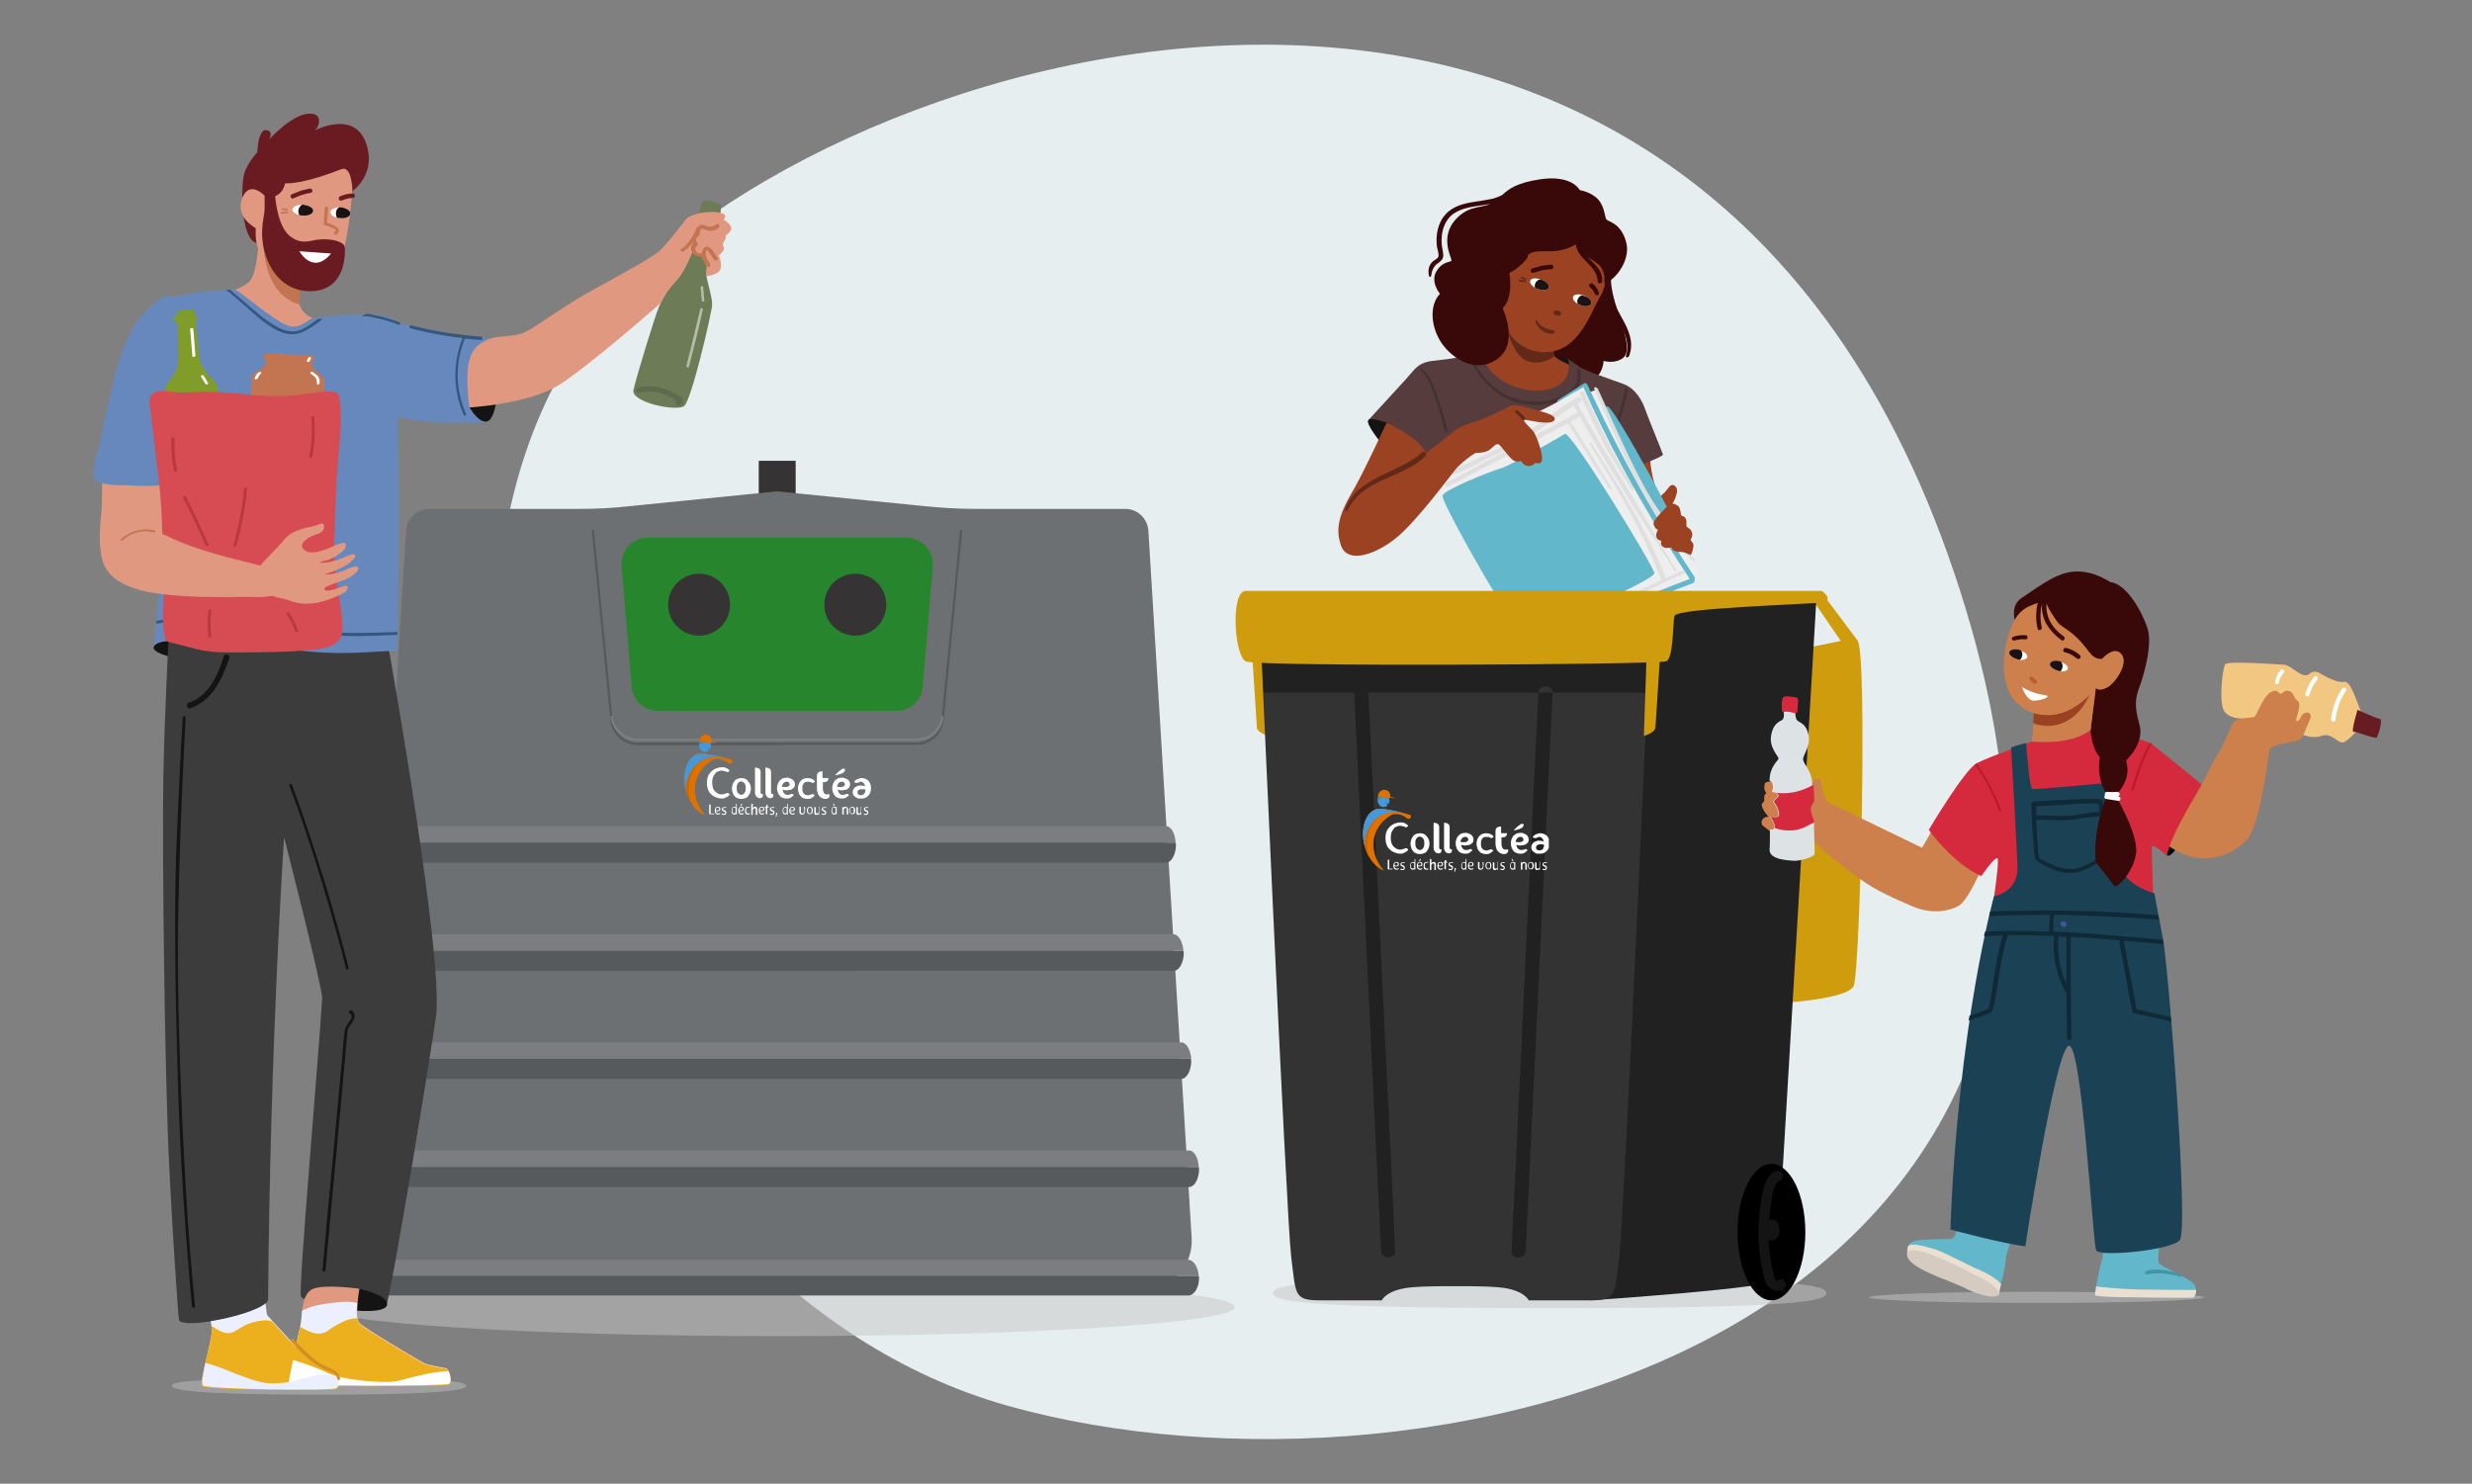 <?xml version="1.0" encoding="UTF-8"?>
<svg width="663" height="398" id="Calque_1" data-name="Calque 1" xmlns="http://www.w3.org/2000/svg" xmlns:xlink="http://www.w3.org/1999/xlink" viewBox="0 0 663 398">
  <rect x="0" y="0" width="663" height="398" fill="#808080" stroke="none"/>
  <defs>
    <clipPath id="clippath">
      <rect x="365.5" y="211.8" width="49.9" height="22.1" style="fill: none; stroke-width: 0px;"/>
    </clipPath>
    <clipPath id="clippath-1">
      <rect x="183.5" y="197" width="49.9" height="22.1" style="fill: none; stroke-width: 0px;"/>
    </clipPath>
  </defs>
  <path d="m158.6,87.4c53.7-72,288.8-149.3,363.8,61.3,74.9,210.6-137.7,260.7-252.4,228.3-112.9-31.9-175.2-204.1-111.4-289.6Z" style="fill: #e7eef0; fill-rule: evenodd; stroke-width: 0px;"/>
  <path d="m208.7,358.4c67.6,0,122.5-3.5,122.5-7.8s-54.8-7.8-122.5-7.8-122.5,3.5-122.5,7.8c.1,4.2,54.9,7.8,122.5,7.8Zm281.1-11.5c0,2.2-8.8,4-74.2,4s-74.2-1.8-74.2-4,6.6-4,74.2-4,74.2,1.8,74.2,4Zm11.5,1.1c0,.8,20.1,1.5,44.9,1.5s44.9-.7,44.9-1.5-20.1-1.5-44.9-1.5-44.9.7-44.9,1.5Z" style="fill: #c6c6c6; isolation: isolate; opacity: .5; stroke-width: 0px;"/>
  <path d="m203.5,123.6v11.5c0,1.5,1.2,2.7,2.7,2.7h4.5c1.5,0,2.7-1.2,2.7-2.7v-11.5h-9.9Z" style="fill: #363334; stroke-width: 0px;"/>
  <path d="m306.7,345.7l-98.3-.2-98.3.2c-7.4,0-13.4-6.3-12.9-13.7l11.7-189.6c.2-3.3,2.9-5.9,6.2-5.9h40.5c4.3,0,8.7-.2,13-.7l39.8-4,39.8,4c4.3.4,8.7.7,13,.7h40.6c3.3,0,6,2.6,6.2,5.9l11.6,189.6c.5,7.5-5.4,13.7-12.9,13.7Z" style="fill: #6d7073; stroke-width: 0px;"/>
  <path d="m250.2,151.9l-2.7,32.3c-.3,3.7-3.4,6.5-7.1,6.5h-63.9c-3.7,0-6.8-2.8-7.1-6.5l-2.7-32.3c-.4-4.1,2.9-7.7,7.1-7.7h69.3c4.1,0,7.4,3.6,7.1,7.7Z" style="fill: #26852d; stroke-width: 0px;"/>
  <path d="m187.5,170.5c4.6,0,8.3-3.7,8.3-8.3s-3.7-8.3-8.3-8.3-8.3,3.7-8.3,8.3,3.7,8.3,8.3,8.3Zm41.9,0c4.6,0,8.3-3.7,8.3-8.3s-3.7-8.3-8.3-8.3-8.3,3.7-8.3,8.3c0,4.6,3.7,8.3,8.3,8.3Z" style="fill: #363334; stroke-width: 0px;"/>
  <path d="m208.4,199.9h-37.3c-3.8,0-7-2.9-7.4-6.7l-5-51,.6-.1,5,51c.3,3.5,3.3,6.1,6.8,6.1h37.3v.7h0Zm44.7-6.7l5-51-.6-.1-5,51c-.3,3.5-3.3,6.1-6.8,6.1h-37.3v.6h37.3c3.9.1,7.1-2.8,7.4-6.6Zm62.2,32.8c0,.2.1.3.1.5,0,2.7-1.2,4.9-2.7,4.9H104.2c-1.5,0-2.7-2.2-2.7-4.9,0-.2,0-.3.1-.5h213.7Zm2.1,29c0,.2.1.3.1.5,0,2.7-1.2,4.9-2.7,4.9H102.2c-1.5,0-2.7-2.2-2.7-4.9,0-.2,0-.3.1-.5h217.8Zm2,29c0,.2.1.3.1.5,0,2.7-1.2,4.9-2.7,4.9H99.9c-1.5,0-2.7-2.2-2.7-4.9,0-.2,0-.3.1-.5h222.1Zm2.1,29c0,.2.1.3.1.5,0,2.7-1.2,4.9-2.7,4.9H98.6c-1.5,0-2.7-2.2-2.7-4.9,0-.2,0-.3.1-.5h225.5Zm0,29.2c0,.2.1.3.1.5,0,2.7-1.3,4.8-2.9,4.8H98.7c-1.6,0-2.9-2.2-2.9-4.8,0-.2,0-.3.1-.5h225.6Z" style="fill: #575a5c; stroke-width: 0px;"/>
  <path d="m208.4,198.8h-37.3c-3.8,0-7-2.9-7.4-6.7l.6-.1c.3,3.5,3.3,6.1,6.8,6.1h37.3v.7h0Zm44.7-6.7l-.6-.1c-.3,3.5-3.3,6.1-6.8,6.1h-37.3v.6h37.3c3.9.1,7.1-2.7,7.4-6.6Zm62.2,33.9H101.6c.1-2.5,1.3-4.4,2.7-4.4h208.4c1.4,0,2.5,2,2.6,4.4Zm2.1,29H99.5c.1-2.5,1.3-4.4,2.7-4.4h212.5c1.4,0,2.5,2,2.7,4.4Zm2.1,29H97.3c.1-2.5,1.3-4.4,2.7-4.4h216.8c1.4,0,2.5,2,2.7,4.4Zm2,29H95.9c.1-2.5,1.3-4.4,2.7-4.4h220.3c1.4,0,2.5,2,2.6,4.4Zm0,29.2H95.9c.1-2.4,1.3-4.3,2.8-4.3h219.9c1.5,0,2.7,1.9,2.9,4.3Z" style="fill: #7c7d81; stroke-width: 0px;"/>
  <g style="opacity: .45;">
    <path d="m46.1,371.7c0,1.9,17.7,2.4,39.5,2.4s39.5-.5,39.5-2.4-17.7-1.7-39.5-1.7-39.5-.2-39.5,1.7Z" style="fill: #c6c6c6; stroke-width: 0px;"/>
  </g>
  <path d="m48.6,176.9s-7.5-1.4-7.4-3.2c.2-2.3,8.2-1.9,8.2-1.9l-.8,5.1Z" style="fill: #141414; stroke-width: 0px;"/>
  <path d="m45.5,165.6s-1.4,25.5-1.7,43.2.3,78.8,1.6,104.2c.7,14.9,2.3,39.2,2.6,41,.6,3,24.4-1.9,23.9-5.6.6-70.2,4.3-123.8,4.3-123.8,0,0,10.4,40.7,10.2,43.2-.9,15.4-6.4,77.8-5.7,79.9.7,2.1,21.5,5.4,22.9,2.4s12.8-72.6,13.4-78c1.7-16.6-12-93.9-12.6-97.3-.4-3.4-58.9-9.2-58.9-9.2h0Z" style="fill: #3c3c3c; stroke-width: 0px;"/>
  <path d="m50.6,188.5c5.3-1.7,7.8-7.3,9.4-12.4.3-1,1.8-.5,1.5.4-1.8,5.6-4.7,11.6-10.5,13.5-.9.3-1.3-1.2-.4-1.5h0Zm27.7,22c2.3,6.3,4.5,12.6,6.5,18.9,2.1,6.4,4,12.8,5.8,19.3,1,3.6,2,7.3,2.9,10.9.1.5-.6.7-.7.2-1.6-6.5-3.4-12.9-5.3-19.3-1.9-6.4-3.9-12.8-6.1-19.2-1.2-3.6-2.5-7.1-3.8-10.6-.1-.5.6-.7.7-.2h0Zm10.8,102c.9-9.3,1.7-18.7,2.6-28,.2-2.5.4-5.1.7-7.7.1-.6.2-1.1.5-1.6.2-.4.5-.8.8-1.2.3-.4.6-.8.6-1.3,0-.4-.1-.8-.5-.9-.5-.1-.3-.8.2-.8.7.1,1.1.8,1.1,1.5,0,.8-.4,1.5-.9,2.1-.3.4-.6.8-.8,1.2-.2.5-.3,1.1-.3,1.7-.1,1.2-.2,2.4-.3,3.6-.4,4.8-.9,9.6-1.3,14.4-.9,9.6-1.8,19.3-2.7,28.9-.5,5.4-1,10.8-1.5,16.3,0,.5-.8.5-.8,0,.8-9.4,1.7-18.8,2.6-28.2h0Zm-42-77.8c.2-10.2,1.3-32,1.9-42.2,0-.5.8-.5.8,0-1,18.1-2.2,47.8-2.1,65.9.1,18.1,1.1,43.4,2.2,61.5.6,10.2,1.4,20.4,2.4,30.5,0,.5-.7.5-.8,0-1.7-18-2.9-36.1-3.6-54.2-.6-18.1-1.2-43.4-.8-61.5h0Z" style="fill: #141414; stroke-width: 0px;"/>
  <path d="m96.4,345.7s8,1.7,7.4,4.4c-.6,2.2-8.7,1.6-11,1.1-2.3-.4,3.6-5.5,3.6-5.5Z" style="fill: #141414; stroke-width: 0px;"/>
  <path d="m96.4,345.7s-9.1-1.3-12.4,0-3,7.5-3.3,9.6c-.4,2.1-3.3,13.9-3.2,15.3.1,1.5,42.2,1.2,43,.6.9-.6.2-3.9-.8-4.2-.9-.3-4.7-.7-5.9-1.4-1.2-.6-16-9.4-17.3-10.7-1.5-1.5-.1-9.2-.1-9.2h0Z" style="fill: #e09980; stroke-width: 0px;"/>
  <path d="m81,351.6c2.5-1.3,5.3-1.8,8-2.1,2.2-.3,4.6-.5,6.8,0-.2,2.2-.2,4.7.6,5.5,1.2,1.3,16,10.1,17.3,10.7,1.2.6,5,1.1,5.9,1.4s1.7,3.6.8,4.2c-.8.6-42.9.8-43-.6-.1-1.5,2.8-13.2,3.2-15.3.2-.9.3-2.3.4-3.8h0Zm-24.2,5.2c0-.7-.1-1.5-.3-2.4,5.7-.9,12.6-2.9,14.7-4.8l.4,3.1s11.4,12.8,13.3,13.7c1.9,1,4.5,1.6,5.1,2.3.6.6,1.4,3.1,0,3.7s-34.7.3-35.7-.8c-.9-1.1,2.7-12.4,2.5-14.8h0Z" style="fill: #ebefff; stroke-width: 0px;"/>
  <path d="m84.3,357.6c.9.2,1.8.2,2.6-.1.9-.3,1.6-1,2.4-1.5,1.5-.9,3.1-1.8,4.8-2.2.6-.1,1.2-.2,1.7-.2.1.6.3,1.2.6,1.5,1.2,1.3,16,10.1,17.3,10.7,1.2.6,5,1.1,5.9,1.4s1.7,3.6.8,4.2c-.8.6-42.9.8-43-.6,0-1.4,2.5-11.9,3.1-14.9,1.2.7,2.5,1.4,3.8,1.7h0Zm-27.5-.8c0-.3-.1-.7-.1-1.1.4.2.8.4,1.2.7.9.5,1.9,1.1,3,1.2s2.2-.5,3.1-1.1c.8-.5,1.6-1,2.4-1.3,1.7-.7,3.6-1.1,5.4-1,.4,0,.8.1,1.2.3,3.1,3.5,10.4,11.4,11.8,12.1,1.9,1,4.5,1.6,5.1,2.3.6.6,1.4,3.1,0,3.7s-34.7.3-35.7-.8c-.8-1.3,2.8-12.6,2.6-15h0Z" style="fill: #ecaf1e; stroke-width: 0px;"/>
  <path d="m77.5,370.6c0-.6.5-3,1.1-5.8,1.9.6,5.9,1.8,9.1,3.4,4.3,2.1,15.8,3,19.1,2.2,3.1-.8,9-2.5,13.5-2.6.5,1.1.8,3,.1,3.4-.8.6-42.9.9-42.9-.6Z" style="fill: #fff; stroke-width: 0px;"/>
  <path d="m54.4,371.6c-.4-.5.1-3.1.7-6,5.2,1.2,12.9,5.6,18.1,5.5,5.5-.1,8.6-1.7,12-2.3,2.1-.3,4,.1,5.2.4.5,1,.8,2.7-.3,3.2-1.4.7-34.8.3-35.7-.8Z" style="fill: #ebefff; stroke-width: 0px;"/>
  <path d="m78.7,359.2c2,2.1,3.9,4.2,6.3,5.9,1.2.8,2.4,1.4,3.7,2,1.1.5,2.3,1.2,2.5,2.6.1.5-.6.7-.7.2-.3-1.5-1.8-1.9-3-2.4s-2.4-1.2-3.5-2c-2.2-1.6-4.1-3.6-5.9-5.6-.3-.6.2-1.1.6-.7h0Z" style="fill: #d38f22; stroke-width: 0px;"/>
  <path d="m93.1,52.3s8.1-4.4,5.2-13.5c-3-9.6-13.9-3.8-13.9-3.8,1.3-.9,2.4-4.9-1.8-4.5-4.6.4-10.5,7-10.5,7,0,0,1.5-2.3-.7-2.6s-2.4,6-2.4,6c0,0-2.8,2.8-3.6,6.1-.8,3.3-.8,16.8,3.2,18.1,4.3,1.5,16.4-4.9,16.4-4.9l8.1-7.9Z" style="fill: #6a1b22; stroke-width: 0px;"/>
  <path d="m80.3,81.6s.6,2.7,3.6,3.7c3,1.1-3,5.8-9.1,4.6s-11.9-12.1-11.9-12.1c0,0,2.9-1.1,4-2.3,2.2-2.4,2.4-10.5,2.6-12.3.3-1.9,10.8,18.4,10.8,18.4h0Zm14.2-30.7c-.3,4.2-1.5,18.5-4.9,21.7-2.1,2-7.3,1.8-9.7,1.3-7.5-1.6-11.8-4.7-11.3-12.7,0,0-6.1-3.1-3.4-8.6,2.1-4.3,6.1.2,6.1.2,0,0,2,1.3,3.7-3.8,4,.9,11.9-1.8,16.5-3.6,2.7-1.1,3,4.8,3,5.5h0Z" style="fill: #e09980; stroke-width: 0px;"/>
  <path d="m80.6,75.9c0,1-.2,3.9-.3,5.8-10.2-3-9.6-17-9.6-17l8.9,5.5c0,.5.8,5.2,1,5.7Z" style="fill: #c37552; stroke-width: 0px;"/>
  <path d="m83,50.6c-.8.2-1.6.3-2.4.6s-1.6.6-2.3.9c-.7.3-.3,1.4.4,1.1.8-.3,1.5-.7,2.3-.9.8-.3,1.6-.4,2.4-.6.7-.2.4-1.3-.4-1.1Zm8.4,3.2c-.2,0-.4-.1-.5-.3-.1-.3,0-.6.2-.8.1,0,1.6-.8,3.5-.8.3,0,.6.3.6.6s-.2.6-.6.6c-1.6,0-2.9.7-2.9.7h-.3Zm-14.8-5.6s-.1,3.4-2.8,4.4c0,0,.5,7.8,3.8,10.6,3.4,2.8,5.6,1.1,8.6,1,2.9-.1,4.7.5,5.6,1.1.4.3.6.7.7,1.1.1,2.6-.1,12.1-10,11.7-5.6-.3-9.7-4.2-11.5-10.4-.8-2.8-.9-5.8-.4-8.8.1-.7.2-1.4.3-2,.2-1.1-.1-3.3.2-6.3.3-3.2,3.4-4.3,3.4-4.3l2.1,1.9h0Z" style="fill: #6a1b22; stroke-width: 0px;"/>
  <path d="m105.3,85.4c-6.5-2.3-20.6,0-21.5,0s-3.5,3.5-7.2,1.7c-3.8-1.7-11.6-8.4-13.3-9.3-1.7-.8-19.3,2.1-19.3,2.1l1,15.3s.7,20.8,0,33.8-3.7,44.3-3.7,44.3c0,0,.3-.9,2.5-1.3,5.2-.8,16.7-1.1,29,1.3,17.6,3.5,29.1.9,33.7,1.4.8-21.3.2-63,.2-63l-1.4-26.3h0Z" style="fill: #6788bd; stroke-width: 0px;"/>
  <path d="m50.8,166.4c-3,.1-6,.4-8.9.9,0-.2.1-.5.1-.8,6.9-1.1,14-1.2,21-.7,4.7.4,9.3,1,13.9,1.9,2.4.4,4.7.9,7.1,1.3,2.4.4,4.8.6,7.2.7,5.1.2,10.3,0,15.4-.2v.8c-4.5.2-9,.4-13.5.3-2.4-.1-4.7-.2-7-.5-2.4-.3-4.7-.7-7.1-1.2-9.4-1.8-18.7-2.9-28.2-2.5h0Z" style="fill: #33587f; stroke-width: 0px;"/>
  <path d="m36.5,151.6c2.3-.2,4.9-.5,6.3-2.3,1.4-1.8,1.2-4.4,1-6.6-.7-7.3-.2-14.7,1-21.9,1.2-7.9,3.3-15.9,2.8-23.9-.1-1.8-.3-3.6-1.4-5.1-3.6-5.2-10.6-.7-12.9,3.4-1,1.8-1.6,3.8-2.1,5.8-.3,1.3-.5,2.6-.7,3.9-.5,3-1,6-1.4,9-.4,2.5-1,4.9-1.3,7.5-.7,5.2-.2,10.5-.6,15.8-.3,4-.9,8.1.1,12,.4,1.5,2.4,3.8,4.2,3.6.6-.1.8-.8,1.4-1,1.1-.6,2.6-.1,3.6-.2h0Z" style="fill: #e09980; stroke-width: 0px;"/>
  <path d="m35.5,88.3c-3.2,5.6-4.7,12.1-6.1,18.3-.9,3.7-1.7,7.4-2.4,11.1-.4,2.2-2.8,8.9-1.6,10.8,1.2,1.9,7.6,1.6,9.6,1.7,4,.3,8.1.1,12.1-.4.1,0,.3,0,.4-.1.3-.2.3-.5.4-.9,1.2-14.5,2.5-29.1,1.1-43.7-.3-3.2-2.1-7.2-5.8-5.1-3.3,2.1-5.9,5.1-7.7,8.3h0Zm94.8,24.8c.7.3-19,1-25.4-1.9-6.4-2.9-16.9-21.2-10.8-24.7,6.9-4,29.6,6.3,33,4.4,0,0,5.1-1.1,4.7.9-1.1,4.7-3.7,20.3-1.5,21.3Z" style="fill: #6788bd; stroke-width: 0px;"/>
  <path d="m52.1,86.4l-4.6.3c-.4-.3-.6-.5-1-.9v-.2c0-.5.4-1,.9-1l4.6-.3c.4.3.6.5,1,.9v.2c0,.5-.3.9-.9,1h0Z" style="fill: #809d29; stroke-width: 0px;"/>
  <path d="m83.3,97.2l-11.8-.6c-.5,0-.9-.4-.8-.9v-.1c0-.5.4-.9.9-.8l11.8.6c.5,0,.9.4.8.9v.1c0,.4-.4.8-.9.8Z" style="fill: #c37552; stroke-width: 0px;"/>
  <path d="m86,100.6l-.6-.5c-1.3-.9-2-2.3-1.9-3.8l-5-.2-1.9-.1-5-.2c-.1,1.5-.9,2.9-2.3,3.6l-.7.4c-.7.4-1.1,1-1.1,1.8l-.7,13.8c-.1,1.2.9,2.2,2.2,2.3l6.5.3,1.9.1,6.5.3c1.3.1,2.3-.9,2.4-2.1l.7-13.8c-.1-.8-.4-1.5-1-1.9h0Z" style="fill: #c37552; stroke-width: 0px;"/>
  <path d="m53.5,95.7l-1.4-12.1c0-.3-.3-.6-.7-.6l-1,.1-1.2.1-1,.1c-.3,0-.6.3-.6.6l.2,12.2c0,1.8-.5,3.5-1.5,4.9l-1.4,1.9c-.5.7-.7,1.5-.7,2.4l2.1,31.5c.1,2,1.9,3.5,3.8,3.4l2.9-.2,1.2-.1,2.9-.2c2-.1,3.5-1.9,3.4-3.8l-2.1-31.5c-.1-.8-.4-1.6-1-2.2l-1.6-1.7c-1.3-1.5-2.1-3.1-2.3-4.8h0Z" style="fill: #809d29; stroke-width: 0px;"/>
  <path d="m88.1,105c-3.8.2-7.5,1-11.3,1.2-7.7.4-15.3-1.3-22.9-1.1-2.6.1-5.2.3-7.8,0-1.7-.2-5-.7-5.8,1.4-.3.8-.2,1.7-.1,2.5.8,6.4,1.5,12.7,2.3,19.1.9,7.4,1.1,14.8,1.2,22.2.1,3.8.4,7.7.1,11.5-.2,3.2-.2,6,.4,9.2.1.3.1.6.3.8s.5.3.8.4c1.8.5,3.6.9,5.4,1.4,1.5.4,2.9.8,4.4,1,2.4.4,4.9.4,7.3.4,7.8,0,15.6,0,23.3-.9,2.2-.3,4.9-1.2,5.8-3.4.4-1.1.4-2.3.3-3.5-.3-5.9-1.9-11.6-2.2-17.5-.1-2.1,0-4.1.1-6.2.2-4.4.3-8.8.5-13.2.3-7.7,1.8-15.7.9-23.3-.1-.6-.2-1.2-.6-1.5s-.9-.3-1.4-.3c-.3-.3-.7-.3-1-.2h0Z" style="fill: #d74c52; stroke-width: 0px;"/>
  <path d="m46,117.6c-.2,3,.1,5.9.7,8.8.1.3.9.1.8-.2-.6-2.9-.8-5.8-.7-8.7,0-.3-.8-.2-.8.1h0Zm3.8,15.5c-.1-.2-.9,0-.7.3,2.2,4.3,4.2,8.6,6.1,13,.1.3.9.1.8-.2-2-4.4-4-8.8-6.2-13.1h0Zm15.7-2.1c-.5,5.2-1.5,10.4-2.9,15.4-.1.3.7.2.8,0,1.4-5,2.4-10.2,2.9-15.4,0-.3-.8-.2-.8,0h0Zm18-19.1c.3,3.6.1,7.2-.5,10.7-.1.3.7.2.8-.1.6-3.6.7-7.2.5-10.8,0-.2-.8-.1-.8.2Zm-27.6,51.9c-.3,2.3-.3,4.7,0,7,0,.3.8.1.8-.2-.3-2.3-.3-4.6,0-6.9,0-.3-.8-.2-.8.1h0Zm21.6.5c-.2-.2-.9,0-.7.3,1,1.5,1.8,3.1,2.4,4.8.1.3.9.1.8-.2-.7-1.7-1.5-3.4-2.5-4.9Z" style="fill: #ba383c; stroke-width: 0px;"/>
  <path d="m91.1,156c1.8-.6,3.5-1.4,4.7-2.8.1-.2.3-.4.3-.6.3-1.6-3.3.2-3.7.4-1.7.6-3.5,1.2-5.4,1.1,2.9-1,5.9-2,8-4.3.2-.2.4-.5.3-.8s-.6-.4-.9-.3c-.9.2-1.7.6-2.6,1-1.9.8-3.9,1.3-6,1.3.5-.6,1.8-.6,2.5-.9.9-.4,1.7-.8,2.5-1.4.8-.6,2.2-1.5,1.9-2.6,0-.2-.2-.5-.4-.5h-.3c-1.8.4-3.3,1.4-5,1.9-1.2.4-2.8.9-4.1.6-1.1-.2-2.4-1.2-1.7-2.4.5-.8,1.3-1.3,2-1.7,1.3-.7,4-.9,3.7-3,0-.2-.1-.4-.3-.5-.3-.2-.6,0-.9.1-1.2.5-2.5.7-3.7,1s-2.4.7-3.5,1.3c-1.2.6-2.1,1.6-2.9,2.6-1.6,1.8-3.3,3.4-4.9,5.2-.5.6-1.1,1.2-1.5,1.9-.8,1.5-.7,3.5.4,4.9,1.3,1.7,3.9,2.7,6,3,1.2.2,2.4.8,3.6,1.1,3.9.9,7.6-.1,11.2-1.7.9-.4,2.4-.9,2.8-1.9.1-.2.1-.3.1-.5-.2-.9-2,.1-2.4.2-.6.2-3.9,1.4-3.9.2,0-.2.3-.4.5-.5,1.1-.6,2.4-.9,3.6-1.4h0Z" style="fill: #e09980; stroke-width: 0px;"/>
  <path d="m61.7,77.7c1.9,1.6,3.8,3.3,5.7,4.9,1.8,1.5,3.6,3.1,5.6,4.3,2,1.3,4.5,2.5,7,1.8,1.3-.4,2.6-1.2,3.7-2,.6-.4,1.1-.8,1.7-1.2.3,0,.7.1,1.1.1-1.6,1.3-3.3,2.5-5.2,3.4-2.3,1.1-4.8.7-7-.4-2.1-1.1-4.1-2.6-5.9-4.2-1.9-1.6-3.7-3.3-5.6-4.9-.7-.6-1.4-1.2-2.2-1.8.4,0,.8,0,1.1,0h0Zm48.6,9.6c4.8,1.2,9.6,2.1,14.5,2.6,1.4.2,2.8.3,4.2.4.6,0,.5,1-.1.9-1.4-.1-2.8-.2-4.2-.4-2.1,5-2.5,10.6-1.2,15.9.4,1.5.9,3,1.5,4.4.2.4-.4.6-.6.2-2.3-5.1-2.9-11-1.6-16.5.3-1.4.7-2.8,1.3-4.1-3.3-.4-6.5-.9-9.7-1.6-1.4-.3-2.8-.6-4.1-1-.7,0-.6-1,0-.8h0Zm-13.2-2.4c-.1,0-.2,0-.3.1.4-.2.9-.5,1.3-.8.7,0,1.4.1,2.1.3,2.4.4,4.7,1.1,7,2,.4.1.1.7-.3.6-2.1-.8-4.3-1.5-6.6-1.9-.9-.3-2.1-.5-3.2-.3Z" style="fill: #33587f; stroke-width: 0px;"/>
  <path d="m185.6,67.6s-2,5.2-4.2,7.5-3.6,4.7-4.7,7.3-6.1,18.9-6.8,22.2c-.8,3.3,11.6,5.9,13.6,4.3s7.4-25.1,7.5-27.1c.1-1.9-1.5-6.8-1.5-7.8.1-1.1.1-2.5.1-2.5l-1.1-2.9-2.9-1h0Zm7.4-9s.4-2.5.4-3.3c-.1-.8-3.7-1.8-4.6-1.4-.9.3-1,2.2-1.4,3.9-.2.7,5.6.8,5.6.8h0Z" style="fill: #6d7b56; stroke-width: 0px;"/>
  <path d="m125.9,109.2s2.1,3.9,4.4,3.9,3.1-6.4,3-8.1c-.1-1.8-7.4,4.2-7.4,4.2Z" style="fill: #141414; stroke-width: 0px;"/>
  <path d="m43.8,143.3c.8.4,1.7.8,2.5,1.2,7.3,3.3,15.2,5.1,23,7.1,1.1.3,2.6.7,3.4,1.6.8,1,2.2,4.4,1.6,5.6-.9,1.8-6.2,1.3-7.8,1.3-6.9.1-13.8.2-20.7-.5-6.8-.6-17.3-2.2-18.6-10.5-.9-6,5.2-8.6,10.4-7.9,2.1.4,4.2,1.2,6.2,2.1h0Zm82.1-34s-1.1-7.7-.2-11.9c.9-4.6,3.7-5.6,5.1-6.3,2.6-1.3,6.8-.5,10-2s10.5-7.2,18.7-11.6c8.1-4.5,15.7-8.5,17.8-10.6s6-7.2,6.7-8.1c.7-.8,2.9-1.7,5.8-1.9,2.9-.3,4.6.5,4.7.9.1.4-.4,1.1-.4,1.1,0,0,1.7,1,2,2.1s-1.6,2.2-1.5,2.3c.1,0,.1.9-.5,1.6-.6.7.2,1.7.1,2-.1.3-1.4,1.7-1.4,1.7,0,0,.8,1.5.5,3.3-.2,1.8-3.9,2.2-3.9,2.2,0,0,0-2.1.2-3s-1.4-2.4-1.4-2.4l-2.5-1.1-.1.1s-1.1,3.2-2.9,5.9c-1.8,2.7-3.9,3.9-5.4,7.6,0,0-19.5,17.2-27.6,22.2-8.1,5-23.8,5.9-23.8,5.9h0Z" style="fill: #e09980; stroke-width: 0px;"/>
  <path d="m90.2,62.9c-.2.1-.4,0-.6-.2-.1-.2,0-.5.2-.6s.3-.2.3-.2c0-.4-1.5-1.1-3-1.5l-.3-.1.3-4.5c0-.2.2-.4.5-.4.2,0,.4.2.4.5l-.3,3.8c1.1.4,3.1,1.1,3.2,2.1,0,.3-.1.7-.7,1.1h0Zm-13.2-6.4h-.1l-1.1-.2c-.1,0-.2-.1-.2-.3,0-.1.1-.2.3-.2l1.1.2c.1,0,.2.1.2.3-.1.1-.1.2-.2.2Zm.2.6h0l-1.7.3c-.1,0-.2-.1-.3-.2,0-.1.1-.2.2-.3l1.6-.2c.1,0,.2.1.3.2.1,0,0,.1-.1.2Zm-35.6,85.2c-3.2-.8-6.8.1-9.2,2.4-.3.3.4.4.6.2,2.1-2,5.2-2.9,8.1-2.1.2,0,.4,0,.6-.1,0-.3,0-.4-.1-.4h0Zm141.1-75.5c1.8-1.2,2.9-3,3.8-4.9.1-.3.2-.7.5-.9h0c.1-.1.2-.3.3-.3.3-.3.7-.4,1.1-.4.6,0,1.2.5,1.8.5.7.1,1.3-.2,1.9-.6.5-.5,1.2.4.7.8-.8.8-2.1,1.1-3.2.8-.4-.1-1.1-.6-1.5-.4-.1,0-.2.1-.2.2-.1.2-.2.5-.3.7v.4c.1.3,0,.6-.3.7-.4.2-.7.6-.6,1.1.1.5.8,1,.2,1.5-.2.2-.4.3-.4.6,0,.2,0,.5.1.7.3.6,1,.7,1.6.7v-.1c.1-.7.4-1.4,1.1-1.7.7-.2,1.3.3,1.7.8.5.7.9,1.4,1.4,2,.2.3.2.6-.1.8-.2.2-.6.2-.8-.1-.4-.7-.9-1.3-1.3-2-.1-.1-.2-.2-.3-.4l-.1-.1-.1-.1h-.1q-.1.1-.2.2h0v.1q0,.1-.1.2v.5c0,.2.1.6.1.8.2.6.6,1.2,1,1.8.2.2.2.6-.1.8-.2.2-.6.2-.8-.1-.5-.8-1.1-1.6-1.3-2.5-1.1,0-2.3-.4-2.7-1.5-.3-.8-.2-1.6.4-2.2,0,0,0-.1-.1-.1v-.1c-.7.9-1.5,1.8-2.4,2.4-.3.2-.6.2-.8-.1-.1.1-.1-.3.1-.5h0Z" style="fill: #c37552; stroke-width: 0px;"/>
  <path d="m171.2,104c2.4-.7,5-.4,7.3.4,1.2.4,2.4,1.1,3.5,1.7.5.3,1,.6,1.1,1.2s-.1,1.2-.7,1.4c-.3.1-1,0-1.2-.3-.1-.2.4-.5.1-.8-.3-.4-.7-.8-1.9-1.3-1.1-.5-1.7-.7-2.7-.9-1.8-.5-3.6-.5-5.3,0-.4.1-.8-.2-.9-.6,0-.3.3-.7.7-.8Z" style="fill: #5f6b4e; stroke-width: 0px;"/>
  <path d="m188.5,83.1c-1.1,5.1-2.4,10.1-3.7,15.2-.1.5-.8.2-.7-.2,1.3-5,2.5-10.1,3.7-15.2.1-.5.8-.2.7.2Zm-.3-6.4c.2,0,.4.1.4.3.1,1.2.2,2.4.3,3.5,0,.2-.1.4-.3.4s-.4-.1-.4-.3c-.1-1.2-.2-2.4-.3-3.5,0-.1.1-.3.3-.4Z" style="fill: #b3bca7; stroke-width: 0px;"/>
  <path d="m432.1,74.4s-.4,2.6,1.7,8.8c2.1,6.2,3.7,11.3,1.4,12.9-2.3,1.6-5.1.7-5.1.7,0,0-.2,4.6-3.9,5.3-3.7.7-10.8-2.5-10.8-2.5l-1.6-9,18.3-16.2h0Z" style="fill: #390809; stroke-width: 0px;"/>
  <path d="m447.2,131.2c.3-.4.7-1,1.2-1.1.6-.1,1.1.4,1.3.9.2.5.1,1.1-.1,1.7-.5,2-1.7,3.7-3.3,4.9-.3-.7-.5-1.5-.8-2.2-.2-.5-.5-1.2-.4-1.8.1-.4.5-.7.7-.9.5-.4,1-.9,1.4-1.5Zm-4.7-10.7s-.3,6.2,2.3,12.2c2.7,5.9-7.7,6.8-7.7,6.8l-4.7-14.7,10.1-4.3h0Z" style="fill: #9b4222; stroke-width: 0px;"/>
  <path d="m446,121.9c-.2-.7-4.1-10.2-4.8-12.2-.7-2.1-2.5-5.5-5.8-6.7-3.2-1.2-10.2-3.5-11.8-4.6-1.2-.9-2.6-1.8-3.2-2.2-.4.2-20.1-2.9-25.7-1.2-6.2,1.8-10.4,1.4-12.7,2.3-2.3.9-3,2.3-5.1,4.6-2.1,2.3-9.9,10.8-9.9,10.8l10.8,13.4,26.8,2.1s27.7-1.4,30-1.8c2.4-.5,11.6-3.8,11.4-4.5h0Z" style="fill: #563c3d; stroke-width: 0px;"/>
  <path d="m423.8,99.3c-.1-.6-.7-.7-.7-.1.1,1.6.1,3.2-.9,4.5-.9,1.2-2.4,2.1-3.7,2.7-3,1.5-6.2,1.5-9.4,1.1-1.5-.2-3-.7-4.4-1.2-1.6-.6-2.8-1.7-4.1-2.7-2.4-1.9-4.1-4.1-5.5-7.1-.2-.3-.7-.1-.6.2,1.2,3.1,3.6,5.8,6.1,7.9,1.3,1.1,2.6,2.1,4.2,2.7,1.5.6,3.2,1,4.8,1.2,1.8.2,3.7.2,5.5-.1,1.6-.2,3.2-.8,4.6-1.7,1.3-.8,2.8-1.7,3.6-3.1.8-1.3.7-2.8.5-4.3h0Zm-35.6,16.2c-.6-3.3-1.7-6.6-2.9-9.8-.9-2.5-1.8-5.1-4-6.8-.2-.2-.4.2-.3.3,2,2,3,5,4,7.7,1,2.9,1.7,5.8,2.5,8.8.1.5.8.3.7-.2h0Zm47.6-11.1c-.6,3.3-1.5,6.5-2.7,9.6-.2.4.5.6.7.2,1.3-3.1,2.2-6.3,2.8-9.6,0-.4-.7-.6-.8-.2h0Z" style="fill: #372626; isolation: isolate; opacity: .5; stroke-width: 0px;"/>
  <path d="m416.8,95.8s3.1,0,3.6.4c.4.4.5,1.9.5,1.9l-2.7,1-1.4-3.3Zm-46.3,23.1s-4.4-5.3-3.5-6.2c.9-.9,5.2.8,5.2.8l1.1,3.3-2.8,2.1h0Z" style="fill: #141414; stroke-width: 0px;"/>
  <path d="m416.8,91.6c-.2,0-.4,3.1.2,4,.7.9,3.8,2.2,3.8,2.2,0,0,.7,6-6.9,6.9-7.5.9-16.2-4.2-16.4-10.7-.2-6.4,9.3-12.2,9.3-12.2l10,9.8Z" style="fill: #9b4222; stroke-width: 0px;"/>
  <path d="m416.8,91.6l-1.7-1.6-10.9-1.8c0,.2,1.8,8,6.2,8.9,3,.6,5.3-.7,6.5-1.5-.5-1.1-.3-4-.1-4h0Z" style="fill: #2a1110; isolation: isolate; opacity: .5; stroke-width: 0px;"/>
  <path d="m429.3,79.3c-2.9,4.7-6.2,17.1-17.5,14.9-4.5-.9-8.1-4.9-9.3-9.8-.5-2.2-.9-3.2-.2-5.4,0,0-4.4-6.5,1.1-9.3,1.8-.9,3.1-5.1,3.7-3.7.2.6,1,.6,1.3.1.7-1.1,1.6-2.5,2.6-3.1,1.1-.7,2.5-.7,3.6,0,1.2.8,2.8.9,4.1.6.9-.2,1.8,0,2.5.5,1.3.8,3.5,1.1,5.4.1s3.2,7,4.4,7.9c.2-.2-.1,4.6-1.7,7.2h0Z" style="fill: #9b4222; stroke-width: 0px;"/>
  <path d="m415.9,71c-.8.1-1.6.2-2.5.3-.8.2-1.6.5-2.4.7-.7.2-.5,1.4.2,1.2.8-.2,1.6-.5,2.4-.7s1.6-.2,2.5-.3c.8-.2.6-1.3-.2-1.2Zm12.9,7.5c-.2-.8-.9-1.8-1.5-2.3-.6-.6-1.5.2-.9.8.4.4,1.2,1.1,1.3,1.7.3.8,1.3.6,1.1-.2h0Zm6.1,6.6c-1.7-3-3.2-6.1-3.6-9.5,2.7-1.5,6.1-6.4,4.8-10.8-1.3-4.7-4.4-5.3-5.1-5.8-.7-.4-.4-3.1-2.2-5.3-1.8-2.2-5.1-2.7-5.1-2.7,0,0-2-4.2-10.7-2.9-6.4,1-8.3,2.6-10.1,4.2-.7.4-1.4.6-2.2.9-1.6.4-3.3.6-5,.9-2.8.4-5.9,1.1-7.9,3.3-2.2,2.3-2.8,5.8-2.4,8.8.1.7.7,2.2.3,2.8-.3.5-1.1.8-1.5,1.2-1,1-1.2,2.2-1,3.5.1.8.6.8.7,0,.1-.9.4-1.6.9-2.3.4-.6,1-.8,1.5-1.3,1.1-.9.8-1.9.6-3.1-.7-3.2-.1-7.3,2.7-9.5,2.4-1.8,5.6-2.1,8.4-2.5.6-.1,1.1-.2,1.7-.3-2.8,1.2-6,.4-9.5,4.4-4,4.7-.9,10-.9,10.7s-2.2,0-4,2.9.9,6.1.9,6.1c-3,3.2-2.4,9.1.5,13.3,2.9,4.2,9.3,8.3,15,4.1,5.8-4.2,1.3-13.5,1.3-13.5,3.1-3.1,1.8-9.5,1.8-9.5,2.2-.9,4.9-3.8,4.9-4.2s0-1.8,5.1-1.6c4.4.2,7.1-1.4,7.8-1.9.5,4.1,5.8,5.7,5.9,9.9,0,.8,1.2.8,1.2,0,.2-2.9-2.1-4.6-4-6.5.9.6,1.9,1.1,3,2,.9.8,1.4,2,1.6,3.1-.1,3.5.8,6.7,2.5,9.9,2,3.5,4.6,7.3,3.3,11.5-.2.7.7.6.9-.1,1.3-3.7-.3-7-2.1-10.2h0Z" style="fill: #390809; stroke-width: 0px;"/>
  <path d="m431,109s-14.1,8.3-17.1,9.2c-3,.9-15.5,5.8-15.7,7.4s10.8,21,13.4,25.2c2.5,4.1,8.3,11.5,9.5,11.5,1.1,0,32.1-12.2,31.8-14.3-.2-2.1-20.3-39.9-21.9-39h0Z" style="fill: #63b7ca; stroke-width: 0px;"/>
  <path d="m389,134.8s-2.1-3-2.1-3.5.9-.9.9-.9c0,0-1.2-1.4-.9-1.8.2-.5,2.1-1.2,2.1-1.2,0,0-1.6-.7-1.2-1.2.5-.5,17.8-10.8,17.8-10.8l3-3s5.8-2.8,8.3-4.1c2.5-1.4,7.6-5.1,8.1-4.8.5.2,1.2,1.8,1.2,1.8,0,0,1.8-.9,2.1-.5.2.5,9.7,20.3,11.8,24.5,2.1,4.1,15.5,23.3,15,23.8s-1.6.9-1.6.9c0,0,.9,1.2.7,1.4-.2.2-34.1,17.8-34.6,17.5-.5-.2-1.4-1.2-1.4-1.2,0,0-3,2.1-3.7,2.1s-5.1-7.2-5.1-7.2l-20.4-31.8Z" style="fill: #eee; stroke-width: 0px;"/>
  <path d="m419.7,116.4s-14.1,8.3-17.1,9.2c-3,.9-15.5,5.8-15.7,7.4s10.8,21,13.4,25.1c2.5,4.1,8.3,11.5,9.5,11.5,1.1,0,34.1-13.8,33.9-15.9-.3-2-22.4-38.2-24-37.3Z" style="fill: #63b7ca; stroke-width: 0px;"/>
  <path d="m454.5,154.8c-8.5-12.8-16.2-26-23-39.7-2-3.9-3.8-7.9-5.7-11.8-.3-.7-1.4-.1-1.1.6,6.1,14,13.5,27.5,21.5,40.5,2.3,3.7,4.6,7.3,7,10.9-5.9,2.2-11.8,4.6-17.6,7.2-6,2.7-12,5.8-17.8,9-.7.4-.2.6.5.2,5.8-2.8,11.7-5.2,17.6-7.9,6-2.7,12.1-5.1,18.2-7.4.4-.2.5-.6.4-1,.1-.1.2-.3,0-.6h0Z" style="fill: #63b7ca; stroke-width: 0px;"/>
  <path d="m449.4,152.7c-4.5-7.6-9-15.1-13.5-22.7-4.3-7.2-8.8-14.4-12.8-21.7.3-.2.5-.3.8-.5.8-.4.1-1.6-.7-1.2-5.6,2.8-10.2,7.3-15.5,10.5-2.9,1.8-6,3.2-9,4.7-1.6.8-3.2,1.6-4.7,2.3-1.6.8-3.4,1.5-4.9,2.5-.4.3-.2,1,.4.8,3.3-1.1,6.4-2.9,9.5-4.4s6.3-2.9,9.3-4.7c4.8-2.9,9.1-6.5,13.8-9.5.3.6.7,1.3,1,1.9-11.7,6.2-23.5,12.5-35.2,18.8-.7.4-.1,1.4.6,1,10.7-5.6,21.4-11.3,32.1-17v.1c3.6,5.8,7.2,11.6,10.9,17.3.3.5,1,.5.7,0-3.6-5.8-7.2-12-10.9-17.7l-.1-.1c.8-.4,1.6-.9,2.5-1.3,3.5,6.3,7.4,12.5,11.1,18.7,4.5,7.6,9.5,14.6,14,22.1.4,1,1,.9.6.1h0Zm1.6.5c-1.4.6-2.8,1.3-4.2,1.9-5-12.8-12.4-24.5-19.8-36-.4-.6-1-.4-.6.2,7.3,11.5,14.3,23.5,19.2,36.3-10.2,4.7-20.5,9.4-30.7,14.2-.7.3-.1,1.4.6,1,12.1-5.4,24-11.5,36.1-17,.7-.2.2-.9-.6-.6h0Zm3.4-3.3c-11.6-12.3-18.8-30.3-25.8-45.5-.3-.7-1.3-.7-1,0,6.9,15.4,13.9,33.5,25.9,45.7.7.6,1.5.4.9-.2h0Zm-16.5-19.3c-2.4-4.1-4.8-8.3-6.9-12.5-2.2-4.3-4.1-8.6-6.2-12.9-.3-.6-1.2-.2-1,.4,1.7,4.4,3.9,8.7,6,12.9,2.2,4.3,5.3,8.8,7.9,12.9.3.6.5-.2.2-.8Z" style="fill: #dfdfdf; stroke-width: 0px;"/>
  <path d="m424.9,102.8c-2.3,1.5-4.7,3-7.1,4.5-.3.2-.1.5.2.3,2.4-1.4,4.9-2.7,7.3-4.1.6-.2.1-1-.4-.7Z" style="fill: #63b7ca; stroke-width: 0px;"/>
  <path d="m371.9,113.4s-5.8,12.5-8.5,17.3c-2.8,4.8-5.8,10-3.8,15.3s16.3-5.6,16.3-5.6l6.6-18.8c-.1,0-.9-3.6-10.6-8.2Zm-10.6,23.1s-3.5,6.2-1.4,10.4,9.2,1.8,14.8-2.8c5.5-4.6,14.2-16.4,15.6-18.1s4.5-4.2,6.9-5.3c2.4-1.1,6.7-11.2,6.7-11.2,0,0-6.4,3.2-8.5,3.7s-4.8,1.8-5.5,2.5-11.3,9.2-15,10.6c-3.7,1.4-10.8,4.4-13.6,10.2h0Zm33.7-15s3.2.2,4.6-.9c1.4-1.2,1.6-1.6,2.3-1.4.7.2,3,3.9,4.2,4.4,1.1.5,1.8,0,1.8,0,0,0,.9,1.6,2.3,1.4s1.6-.9,1.6-.9c0,0,1.8.9,1.8-1.2s-1.8-6.7-2.5-7.4c-.7-.7-3-3-2.5-3s7.4,1.8,8.3.2c.9-1.6-4.6-2.5-6.7-3.2s-4.6-1.2-5.5-.5-5.8,3.2-8.3,4.6c-2.6,1.4-2.3,7.4-1.4,7.9Zm52.5,14s-4.4,4.1-4,5.1c.2.7.5,1.3,1.2,1.5-.3.5-.5,1-.5,1.5,0,.9.6,1.3,1.4,1.5-.2.4-.2,1,.2,1.4.3.3.8.5,1.2.5.5,0,.9-.1,1.4-.2,0,.2,0,.4.1.5.2.4,1,.6,1.4.7.5.1,1,0,1.5.1.2,0,2,.7,2,.8.3-.4.5-.9.6-1.4.1-.4.2-.8.2-1.2,0-.7-.5-.9-.7-1.4-.1-.2.1-.5.2-.7.4-.8.1-1.9-.6-2.4-.3-.2-.7-.4-.8-.8v-.6c.1-.7-.1-1.6-.8-1.9-.2-.1-.5-.1-.6-.3-.1-.1-.1-.3-.1-.5-.1-.9-.3-1.9-1.1-2.2-1-.7-1.5-.3-2.2,0h0Z" style="fill: #9b4222; stroke-width: 0px;"/>
  <path d="m409.1,112.2c-.6-.8-1.3-1.4-2.1-2.1-.4-.3-.9.4-.5.6.7.6,1.3,1.2,1.8,1.9.2.6,1.1.1.8-.4h0Zm9.6-28c.1-.3-.1-.6-.4-.7s-.6-.1-.9-.2-.6.1-.7.5c-.1.3.1.6.4.7s.6.1.9.2c.3,0,.6-.2.7-.5Zm-9.6-9.1h-.1l-1-.5c-.1-.1-.2-.2-.1-.3.1-.1.2-.2.3-.1l1,.5c.1.1.2.2.1.3,0,0-.1.1-.2.1h0Zm0,.6h0l-1.6-.2c-.1,0-.2-.1-.2-.3,0-.1.1-.2.3-.2l1.5.2c.1,0,.2.1.2.3,0,.1-.1.2-.2.2Zm7.6,12.9c-1.9-.2-3.5-.9-4.5-2.6-.2-.4-.5-.1-.4.3.6,1.9,2.9,3.7,5,3.1.3-.2.3-.8-.1-.8h0Zm-35.4,32.8c-6.1,5.6-17.5,6.5-20.5,15.3-.2.5.4.5.7,0,4.1-8.3,14.6-8.4,20.8-14.3.6-.6-.3-1.6-1-1Z" style="fill: #2a1110; isolation: isolate; opacity: .5; stroke-width: 0px;"/>
  <path d="m488.4,158.7s7.2,9.6,9.8,13.1c2.7,3.4.7,88.3-1,92.6s-25.8,5-25.8,5c0,0,.8-92,4.4-93.4s18-4,17.9-4.1-6.8-9.9-6.8-9.9l1.5-3.3h0Zm-152.5,17.8s1.1,17,1.2,18.6c.1,1.5,3.1,2.3,3.1,2.3l-.7-20.9h-3.6Z" style="fill: #cf9c0d; stroke-width: 0px;"/>
  <path d="m487.1,161.7s-10.5,179.4-10.8,181.6-49.8,5.5-49.8,5.5l12.3-184.6,15.8-2.5h32.5Z" style="fill: #212121; stroke-width: 0px;"/>
  <path d="m390.4,167.2l-52.6-3s7.2,162.5,8.5,172.9c1.3,10.4.7,11.7,7.9,11.7h16.4s1.2-2.9,8.1-3.5c2.1-.2,6-.3,10.4-.3h2.4c4.4,0,8.3.1,10.4.3,6.9.6,8.1,3.5,8.1,3.5h16.4c7.2,0,6.6-1.3,7.9-11.7,1.3-10.4,8.5-172.9,8.5-172.9l-52.4,3Z" style="fill: #333; stroke-width: 0px;"/>
  <path d="m442.1,185.8c.6-13.1,1-21.6,1-21.6l-52.6,3-52.6-3s.4,8.4,1,21.6h103.2Zm-70.7,91.3c-.9-19.5-1.9-38.9-2.8-58.4-.5-10.9-1.1-21.9-1.6-32.8-.1-2.4-3.9-2.4-3.8,0,.9,19.5,1.9,39,2.8,58.4.9,19.4,1.9,39,2.8,58.4.5,10.9,1.1,21.9,1.6,32.8.1,2.4,3.9,2.4,3.8,0-.9-19.5-1.8-38.9-2.8-58.4Zm36.8,0c.9-19.5,1.9-38.9,2.8-58.4.5-10.9,1.1-21.9,1.6-32.8.1-2.4,3.9-2.4,3.8,0-.9,19.5-1.9,39-2.8,58.4-.9,19.4-1.9,39-2.8,58.4-.5,10.9-1.1,21.9-1.6,32.8-.1,2.4-3.9,2.4-3.8,0,1-19.5,1.9-38.9,2.8-58.4Z" style="fill: #212121; stroke-width: 0px;"/>
  <path d="m445.2,176.5s-1.1,17-1.2,18.6c-.1,1.5-3.1,2.3-3.1,2.3l.7-20.9h3.6Zm-111.1-18h154.5s3.6,2.5,0,3.1c-3.6.5-39,1.5-39.5,3.6-.5,2-.2,11.7-2.3,12.2-3.3.9-109.6,1.5-112.7,0-3.1-1.6-4.1-18.9,0-18.9Z" style="fill: #cf9c0d; stroke-width: 0px;"/>
  <path d="m475.1,348.8c5,0,9.1-8.2,9.1-18.3s-4.1-18.3-9.1-18.3-9.1,8.2-9.1,18.3,4.1,18.3,9.1,18.3Z" style="stroke-width: 0px;"/>
  <path d="m476.9,343.4c-.8.6-1.2-1.5-1.3-2-.3-1.3-.6-2.5-.8-3.8-.2-1.6-.4-3.3-.5-4.9.1,0,.3.1.4.1h.2c.2,0,.4,0,.6-.1.4-.1.7-.3,1-.5.3-.3.5-.6.6-1,0-.1.1-.2.1-.3,0-.2.1-.5.1-.7,0-.3,0-.7-.1-1,0-.3-.1-.5-.2-.8s-.2-.5-.4-.7c-.2-.2-.5-.4-.8-.5-.4-.1-.7-.1-1.1.1-.1,0-.1.1-.2.1.1-1.7.3-3.5.6-5.2.3-1.8.5-4.7,2.4-5.6,1.6-.8.2-3.2-1.4-2.4-2.6,1.3-3.1,4.5-3.6,7-.6,3.4-.9,6.8-.9,10.2.1,3.4.5,6.9,1.3,10.2.3,1.3.6,2.8,1.7,3.8,1,.9,2.6,1.2,3.8.3,1.4-1,0-3.4-1.5-2.3h0Z" style="fill: #141414; stroke-width: 0px;"/>
  <path d="m584.1,227s-2,3.2-2.9,2.4c-.8-.7.5-3.9.9-5.1.5-1.1,2,2.7,2,2.7h0Z" style="stroke-width: 0px;"/>
  <path d="m600.9,192.7s-3.2.1-4.5-2.2c-1.3-2.4-.3-11.3.4-12.3s13.8,0,15.8.1,4.9,4,6.7,2.5,3.2.1,4.7.8,3.1,1.5,4.9,1.3c1.8-.3,3.9,7.7,4.9,9.2s-3.6,6.4-5.2,7c-1.5.6-3.2-2.8-6-1.7s-6.6-1-6.6-1l-15.1-3.7Z" style="fill: #f2c781; stroke-width: 0px;"/>
  <path d="m632.3,190.4s4.7,2.2,5.9,2.4c1.1.1-.4,4.5-.7,5-.3.6-5.6-1.7-6.3-1.5-.7.1,1.1-5.9,1.1-5.9Z" style="fill: #671c22; stroke-width: 0px;"/>
  <path d="m578.8,211.1c3.9-2.9,6-4,6.7-3.7,1.3.7,4.6,3.9,4.6,3.9,0,0,3.1-6.6,5.7-10.6.7-1.5,2.2-4.8,2.9-6.4.9-2.1,5.2-1.6,5.9-2s2.4-5.6,4.4-6.6c2-1.1,2,.3,2.6.4.6,0,1.3-1.3,2.5-.7s1.2,2,2,2.5c.9.5.6,2.1,0,4.1-.7,2,.3,1.8,1.1.2.7-1.6,3.3-1.5,2.3.9-1.1,2.3-1.8,4.9-2.8,5.4-1.1.5-7.2,1.1-7.9,2.4l-.1.1c-.7,4.9-2.8,20.6-6.1,24.3-3.9,4.2-11,6.6-17.5,3.6s-13-10.3-13-10.3c0,0,2.8-4.6,6.7-7.5h0Zm-104.9,8h.4c-1.6-1.9-2.2-3.3-1.5-3.8.9-.7-.2-1.7.9-2.5.1-.1-.6-.7-.5-1.7s0-1.3,1.6-1.5c1.5-.2,11.5,3.6,11.5,3.6-.2-1.3-.7-2.9-.2-3.6,1-1.3,2.3-.9,2.4.7,0,.8.7,2.8,1.4,4.7l25.6,12.4,3.7-6.4s3,7,14,8c0,0-4.8,12.2-7.9,14-2.1,1.2-6.9,2.5-12.4.1-4.6-2-9.6-4.1-13.7-7.1-3.7-2.8-9.8-6.9-13-10.8q-.1-.1-.2-.2c-2,0-4.7.1-6.1.3-2.3.3-6.5-3.4-7.2-3.9-.5-.6-.3-2.1,1.2-2.3h0Z" style="fill: #cd804c; stroke-width: 0px;"/>
  <path d="m474.7,222.4c.4.2.9.2,1.1-.2.5-.6-.6-2.4-1.1-3.1.5.2,1.2.3,1.9,0,1-.4-.3-3.2-.9-3.8s1.4-1.3,1.1-2.1c-.2-.5-1-.7-1.6-.8.7-1.5.1-2.8-.6-3,0-3.8,2.3-5.3,2.4-5.9.1-.6-2.5-2.8-2-6.1s2.2-3.8,3-4.3c.8-.6.3-2.6.3-2.6,1.1-.3,3.2.1,3.2.1,0,0-.1,1.3.3,2.3s2.4.7,3.2,4c.8,3.3-1.5,5.6-1.4,6.8.1,1.3,2,2.6,2.4,5.8.1.9.2,2.7.3,4.9,0,.9-1,1.4-.9,2.4,0,1,1.1,2.5,1.1,3.5.1,4.5.2,8.7.2,8.7-.2,1-4,1.9-5.4,1.9-1.3-.1-6.8-.2-6.7-3,.1-.8.1-3,.1-5.5h0Z" style="fill: #dde3e5; stroke-width: 0px;"/>
  <path d="m545,198.9s-11.5,4.1-14.8,5.8-12.9,17.9-12.9,17.9c0,0,6.5,9.1,14.1,12.4,0,0,3.4-5,4.3-4.8.9.2-2.4,20.3-2.4,20.3,0,0,5.2,4.5,22.2,5s21-.5,21.8-1.9c.9-1.4-.3-24.8-.2-26.3.2-1.5,3.6,2.1,4.1,2.2.8-5.4,8.6-17.5,9.3-19.1,0,0-10.8-8.8-13.2-10.7s-16.5-3.9-16.5-3.9c0,0-7.9,3.6-15.8,3.1h0Zm-58.4,21.7c-.7.3-1.5.7-2.2,1.1-1,.5-2.1.9-3.2,1s-2.3.1-3.4-.1c-.6-.1-1.2-.3-1.8-.5.3-.7-.7-2.3-1.1-3,.5.2,1.2.3,1.9,0,1-.4-.3-3.2-.9-3.8s1.4-1.3,1.1-2.1c-.1-.3-.5-.5-1-.6.2,0,.5.1.8.1,1.2.1,2.5.1,3.7-.1,2.1-.3,4.1-1.1,5.9-2.1.1,1,.1,2.4.2,4.1,0,.9-1,1.4-.9,2.4-.2,1,.9,2.5.9,3.6,0-.1,0,0,0,0h0Zm-5.2-29.3s.7.2.7-.7.5-3.4-.2-3.5-3-.6-3.6-.1c-.6.4-.4,3.2-.4,3.6s.3.4,1,.3c.8-.1,2.5.4,2.5.4h0Z" style="fill: #d52a3d; stroke-width: 0px;"/>
  <path d="m530.1,204.8c4.4,5.8,6.6,12.5,6.6,12.5,0,.2,0,.3-.2.4h-.1c-.1,0-.2-.1-.3-.2,0-.1-2.2-6.7-6.5-12.4.2-.1.3-.2.5-.3h0Zm42.2,7c0,.1-.2.2-.3.2h-.1c-.2,0-.3-.2-.2-.4.1-.4,2.1-7.7,4.9-12.4.2.1.4.2.5.3-2.8,4.8-4.8,12.3-4.8,12.3Z" style="fill: #a50a1b; isolation: isolate; opacity: .5; stroke-width: 0px;"/>
  <path d="m512.5,333.3c1.3-1.1,8.3-.8,10.9-1,.9-.1,1.6-2.5,2.2-5.7,2.3.7,4.6,1.4,6.8,2.3,2.4.9,4.8,1.9,7.1,3-.5,1.7-.9,3.3-1.4,4.9-.4,4.2-1.6,8.4-1.9,9.6-.1.6-.2.5-2.6-.3-2.4-.8-22-9.1-22-9.1,0,0-.4-2.6.9-3.7Z" style="fill: #63b7ca; stroke-width: 0px;"/>
  <path d="m511.6,337.1s-.3-1.7.2-2.9c.8-.9,4.6.1,7.1.9,2.7.8,7.9,3.8,12.3,5.7,3.2,1.4,4.8,2.8,5.5,3.6-.2,1-.5,2.3-.6,2.7-.1.6-.1,0-2.5-.9-2.3-.8-22-9.1-22-9.1h0Z" style="fill: #ebdfd2; stroke-width: 0px;"/>
  <path d="m536.1,346.8s-.2-1.6-4.2-3.7c-4.1-2.1-20-10.6-20.4-6.8-.4,3.8,11,6.9,15.9,9.4,4.9,2.5,9.1,2.6,8.7,1.1Z" style="fill: #d6cbc1; stroke-width: 0px;"/>
  <path d="m563.9,337.4c.1-1,.3-2.1.4-3.2,5-1.4,10.2-2.5,15.4-2.8-.8,3.8-1.2,7-.5,7.6,2.6,1.9,8.6,4.2,9.4,5.7.8,1.5,0,3.2-.5,3.3-.5.1-21.3-.1-23.8-.3-2.5-.2-2.6-.2-2.5-.8.3-1.2.9-5.5,2.1-9.5Z" style="fill: #63b7ca; stroke-width: 0px;"/>
  <path d="m561.9,347c.1-.4.2-1.1.3-1.9,1.5.1,5.1.6,11.2.8,6.2.1,13.3.1,15.6.1.1,1.1-.5,2-.8,2.1-.5.1-21.3-.1-23.8-.3-2.5-.2-2.6-.2-2.5-.8h0Z" style="fill: #ebdfd2; stroke-width: 0px;"/>
  <path d="m575.5,341c.4-.2.8-.2,1.2-.3.4-.1.8-.1,1.2-.1.8-.1,1.7,0,2.5.1s1.6.3,2.4.5c.8.3,1.6.5,2.3.9.2.1.1.4-.2.4-.8-.2-1.5-.5-2.3-.6s-1.6-.2-2.4-.3c-.8-.1-1.5-.1-2.3,0-.4,0-.8,0-1.2.1-.4,0-.8.2-1.2.1-.2,0-.4-.6,0-.8h0Z" style="fill: #4195a3; stroke-width: 0px;"/>
  <path d="m539.4,200.5s1.4,24.7,1.7,31.8-6.3,8.1-6.3,8.1c0,0-9.6,34.1-11.7,89.4,0,0,14,3.8,20.1,4.5,0,0,7.8-51.2,11.5-53.7,3.6-2.5,6.6,53,7.5,54.8s19.9,0,22.4-2.7-2.9-72.3-4.5-80.9c-1.6-8.6-2.3-12.2-2.3-12.2,0,0-5.9-1.5-8.1-5.2-3.6-5.9-.6-37.3-.6-37.3,0,0-4-1.1-4.4-1.1-.3,0-.7,14.1-.7,14.1,0,0-18.3,1.8-19,1.5s-1.6-12.3-1.6-12.3c0,0-2.8.7-4,1.2h0Z" style="fill: #1b4155; stroke-width: 0px;"/>
  <path d="m544.8,215.7c.1,2.8.2,5.6.4,8.4.1,1.2.2,2.5.3,3.7.1,1.1,0,2.4.9,3.2.4.3.9.6,1.4.8.5.3,1,.5,1.5.8,1,.5,2,.9,3.1,1.2,2.2.6,4.4.5,6.5-.4,2.1-.8,4.1-2.1,5.9-3.5.3,0,.6-.3.5-.6-.5-4.8-1-9.5-1.3-14.3,0-.3-.2-.6-.6-.6-3-.3-6,0-9,.1l-9.1.5c-.2.2-.5.4-.5.7Zm18.1-.1c.1.7.1,1.5.2,2.2-2.8,0-5.5.8-8.3,1-1.5.1-3,0-4.5,0-1.4,0-2.8-.1-4.1-.1,0-.8-.1-1.6-.1-2.4,2.8-.2,5.6-.3,8.4-.5,2.7-.2,5.6-.4,8.4-.2h0Zm-16.8,4.3c1.4,0,2.7.1,4.1.1,1.5,0,3,.1,4.5,0,2.8-.2,5.6-1,8.4-1,.3,3.4.6,6.7,1,10.1l-.1.1c-1.8,1.4-3.9,2.8-6.1,3.5-2,.6-4.1.5-6.1-.2-1-.3-1.9-.8-2.8-1.2-.5-.3-1-.5-1.5-.8-.4-.2-.6-.4-.7-.9-.2-1.1-.2-2.3-.3-3.4-.1-1.1-.2-2.2-.2-3.4-.1-1-.1-1.9-.2-2.9h0Zm-6.3,29.8c-2.5,0-4.9.1-7.4.2-.1.4-.2.8-.3,1.2,1.7-.1,3.4-.1,5.1-.2-.6,1.9-1.1,3.9-1.5,5.9-.8,3.9-1.2,7.8-1.9,11.6-.1.5-.2,1-.3,1.5-.1.4-.2.7-.5.8-.9.4-1.9.7-2.8,1.1-.6.2-1.3.5-2,.7-.1.4-.1.9-.2,1.3,1.1-.4,2.3-.8,3.4-1.2.5-.2,1.1-.4,1.6-.6.4-.1.8-.3,1.1-.6.4-.4.5-.8.6-1.3s.2-.9.3-1.4c.4-2,.7-4,1-6.1.6-4,1.3-7.9,2.5-11.7,4.1-.1,8.3,0,12.4.2-.5,5.1.6,10.3,3,14.9.1.1.2.2.3.3,0,4,.1,8.1.2,12.1,0,.8,1.2.8,1.2,0-.1-2-.1-4-.1-6-.1-7-.2-14.1-.1-21.1h0c4.4.2,8.8.6,13.2.9-.1.1-.2.3-.2.5.4,2.3.9,4.6,1.3,6.9.4,2,.8,4.1,1.1,6.1.2,1,.4,2,.6,3,.1.5.2,1,.3,1.5.1.4.1,1,.4,1.3.3.4.8.4,1.3.5s1,.2,1.5.3c1,.2,2,.5,3,.7,1.5.3,2.9.7,4.4,1,0-.4-.1-.8-.1-1.2-1.5-.3-3-.7-4.5-1-1-.2-1.9-.4-2.9-.7-.5-.1-1-.2-1.5-.3-.2-.1-.2,0-.3-.2,0-.2-.1-.4-.1-.6-.4-2-.7-4-1.1-5.9-.7-3.9-1.5-7.8-2.2-11.7v-.1c3.6.3,7.1.6,10.7,1-.1-.5-.1-.9-.2-1.2-4.1-.4-8.3-.8-12.4-1.1-5.6-.5-11.3-.9-17-1.1,0-1.5,0-3,.2-4.5,1.6,0,3.3,0,4.9.1,7.8.2,15.6.6,23.3,1.2-.1-.4-.2-.8-.2-1.2-3.8-.3-7.7-.6-11.5-.8-8.8-.5-17.6-.6-26.3-.4-2.4,0-4.9.1-7.3.2-.1.4-.2.8-.3,1.2,5.4-.2,10.8-.3,16.3-.3-.1,1.5-.2,3-.2,4.5-3.4-.1-6.6-.2-9.8-.2h0Zm12.3,1.5c.7,0,1.4.1,2.1.1v12.6c-1.8-4-2.5-8.4-2.1-12.7h0Z" style="fill: #0f2936; stroke-width: 0px;"/>
  <path d="m552.6,247.8v-.2h0s0-.1.1-.1c0,0,0-.1.1-.1,0,0,0-.1.1-.1h.2c.1,0,.1-.1.2-.1h.4q.1,0,.2.1l.1.1c.1.1.1.2.2.3h0v.2h0v.2h0s0,.1-.1.2v.1l-.1.1h0l-.1.1h-.6s-.1,0-.1-.1h0l-.1-.1h0l-.1-.1h0s0-.1-.1-.1h0c-.3-.2-.3-.3-.3-.4h0Z" style="fill: #43579b; stroke-width: 0px;"/>
  <path d="m562,184.5l-1.3,11.3s.2,5,2.5,7.3c0,0-1.2,5.5,1.9,10,0,0-1.8,4.8-2.5,8.6-.7,3.9-1,9.2-.1,10.1.9.9,4,5.2,4.6,5.9s5.1-3.7,5.8-8.8-5.5-15.5-5.5-15.5c0,0,4.6-4.3,2.8-9.4,0,0,5.1-4.6,3.6-9.7-1.5-5.1-1-7.3,0-10s3.7-11.4,2.1-16c-1.6-4.6-5.6-11.7-10-12.2,0,0-4.3-3-9.1-2.8-4.8.1-9.1,3.4-14.6,7.1-5.5,3.7,1.3,14,5.9,17.5,4.7,3.8,13.9,6.6,13.9,6.6h0Z" style="fill: #390809; stroke-width: 0px;"/>
  <path d="m562.3,183.1s-.5,4.5-1.6,12.7c0,0-4.1,3.7-13.6,3.2l-2.1-.1.7-9.8,16.6-6h0Z" style="fill: #cd804c; stroke-width: 0px;"/>
  <path d="m559.5,188.2c-1.8,3.1-4.6,5.6-8.2,6.3-1.7.4-3.5.2-5.2-.2-.3-.1-.5-.2-.8-.3l.3-5,15.9-5.7c-.5,1.8-1.1,3.4-2,4.9Z" style="fill: #9b4222; stroke-width: 0px;"/>
  <path d="m539.5,168c2.5-6.2,6.6-5.5,9-7.2,0,0,.3,1.9,3.3,6,1.5,2,3.9,1.8,8.6,8.2,1.7,2.2,3.4,1.7,3.4,1.7,0,0,2.7-3.1,4.7-1.7,3.1,2.3-1.2,8.3-3.3,9.4-2.5,1.3-3.1.1-3.1.1,0,0-4.9,6.8-12,7.3-6.2.4-10.4-3.2-11.7-7.3-1.5-4.1-1.4-10.4,1.1-16.5Z" style="fill: #cd804c; stroke-width: 0px;"/>
  <path d="m544.4,181.6c.1-.1.2-.2.4-.1.1,0,.3.1.4.1.3.3.6.6,1,.9.1.1.1.2.1.4,0,.1-.1.3-.1.4-.1.1-.2.2-.4.1-.1,0-.3-.1-.4-.1l-1-.9c-.1-.1-.1-.2-.1-.4-.1-.1,0-.3.1-.4Z" style="fill: #b7602a; stroke-width: 0px;"/>
  <path d="m557.7,176.7c.1,0,.1-.1.2-.2.2-.2.2-.6-.1-.8-.1-.1-1.7-1.5-3.7-1.9-.3-.1-.6.1-.7.5-.1.3.1.6.5.7,1.6.3,3.1,1.6,3.1,1.6.3.2.5.2.7.1Zm-17.5-4.9h.2c1.4-.5,2.8-.3,2.8-.3.3,0,.6-.2.6-.5s-.2-.6-.5-.6c-.1,0-1.6-.2-3.3.4-.3.1-.5.4-.4.7.1.2.3.3.6.3h0Zm6-8.1c.1-1.3.4-2.9,1.6-3.6.1-.1.2-.1.3-.1,0-.1.1-.3.2-.4.1-.3.4-.5.7-.4s.5.4.4.7c-.8,2-.7,4.3.2,6.3.8,1.8,2.2,3.3,3.9,4.5.6.4,0,1.5-.6,1-1.8-1.3-3.4-3-4.4-5-.6-1.4-1-3-.8-4.6,0,.1-.1.2-.1.3-.2.6-.3,1.2-.3,1.9-.1,1.4,0,2.7.3,4,.1.7-1,1.1-1.1.3-.4-1.7-.5-3.3-.3-4.9h0Z" style="fill: #390809; stroke-width: 0px;"/>
  <path d="m84,56.6c-.1.8-1.4,1.4-2.9,1.2h-.3c-.2,0-.3,0-.5-.1-1.1-.3-1.9-.9-1.9-1.5.1-.7,1.2-1.3,2.6-1.3h.3c1.6.2,2.8.9,2.7,1.7h0Zm10,.7c-.1.8-1.3,1.4-2.8,1.2h-.3c-.2,0-.3,0-.5-.1-1.1-.3-1.8-.9-1.8-1.5.1-.7,1-1.2,2.2-1.3h.6c1.5.2,2.6.9,2.6,1.7h0Zm-5.2,10.7l-8.5-.6s3.6,6.5,8.5.6Zm-37.8,20.3c.2,2.4.4,4.9.6,7.3,0,.3.8.1.8-.2-.2-2.4-.3-4.9-.6-7.3,0-.2-.8-.1-.8.2Zm3.6,12.4c-.2-.2-.9,0-.7.3.4.6.8,1.3,1.2,2,0,.1.2.1.2.1h.3c.1-.1.3-.2.2-.3-.4-.8-.8-1.4-1.2-2.1Zm28.8-4.9c-.1,0-.2-.1-.3,0-.1,0-.2,0-.3.1-.1,0-.1.1-.2.2,0,.1-.1.2-.1.3-.1.1-.1.3-.2.4v.2c0,.1.1.1.2.1.2,0,.4,0,.5-.2.2-.2.3-.5.4-.8v-.3h0Zm2,5.3c-.2-.3-.4-.5-.6-.6-.3-.2-.6-.5-.9-.7-.2-.2-.9.1-.6.4.3.2.5.4.8.6.2.2.4.3.6.6.3.5.3,1.1.3,1.6,0,.2.3.2.4.1.1,0,.4-.1.3-.3.1-.6,0-1.2-.3-1.7h0Zm-15.5-1.3c-.2,0-.4,0-.6.1-.5.4-.8,1-1,1.6q0,.1.1.2c.1,0,.2.1.3,0,.2,0,.4-.1.5-.3,0-.1.1-.2.1-.3.1-.2.2-.4.3-.5l.1-.1v-.1h0c.1-.1.2-.2.3-.2,0,0,.1-.1.1-.2,0-.2-.1-.2-.2-.2h0Zm345.5-22.6c-.3.7-1.6.8-3,.3-.1,0-.2-.1-.3-.1-.2-.1-.3-.1-.4-.2-.9-.6-1.5-1.3-1.3-1.9.3-.7,1.4-.8,2.7-.4h0c.1,0,.2.1.3.1,1.4.4,2.3,1.5,2,2.2h0Zm11.3,4.3c-.3.7-1.6.9-2.9.3-.1,0-.2-.1-.3-.1-.2-.1-.3-.1-.4-.2-.9-.6-1.4-1.3-1.2-1.9.2-.6,1.2-.8,2.4-.5.1,0,.2,0,.3.1.1,0,.2.1.3.1,1.2.5,2.1,1.5,1.8,2.2h0Zm201.5,103.2c.4-.6,1.4,0,1,.6-1.6,2.3-2.5,4.9-2.8,7.7,0,.3-.3.6-.6.6s-.6-.3-.6-.6c.3-3,1.3-5.9,3-8.3h0Zm-9.9,1.4c.5-1.7,1.3-3.2,2.4-4.6.2-.2.6-.2.8,0s.2.6,0,.8c-1,1.2-1.7,2.6-2.1,4.1-.1.3-.4.5-.7.4s-.5-.4-.4-.7Zm-8.1-3.2c.2-1.2.7-2.3,1.5-3.2.2-.2.6-.2.8,0,.2.3.2.6,0,.8l-.1.1-.1.1c-.1.1-.1.2-.2.3-.1.2-.3.5-.4.7l-.1.1s0,.1-.1.1c0,.1-.1.2-.1.4-.1.3-.1.5-.2.8-.1.3-.4.5-.7.4-.2,0-.3-.3-.3-.6h0Zm-45.8,30.7c0-.1.1-.2.2-.3-.1-.1-.1-.2-.1-.3,0-.3.3-.6.6-.6.9.1,1.9.1,2.8,0,.3,0,.6.3.6.6s-.2.6-.6.6c.1,0,.3,0,.4.1.3,0,.5.4.4.7s-.4.5-.7.4c-1.1-.2-2.1-.3-3.2-.5-.3,0-.4-.4-.4-.7h0Zm-22.1-29.3s2.7,1.7,5.8,2.1c3.1.3-1.3,1.8-3,1.5-1.7-.4-2.8-3.6-2.8-3.6Zm7.5-6.3c-.2.7.8,1.5,2.1,1.9.1,0,.2.1.3.1.2,0,.3.1.4.1,1,.1,1.9-.2,2-.7.2-.6-.6-1.4-1.8-1.8h0c-.1,0-.2-.1-.3-.1-1.2-.4-2.5-.2-2.7.5h0Zm-10.9-3.1c-.2.7.7,1.5,2,1.9.1,0,.2.1.3.1.2,0,.3.1.5.1,1,.1,1.8-.2,2-.7.2-.6-.5-1.3-1.5-1.7-.1,0-.2-.1-.2-.1-.1,0-.2-.1-.3-.1-1.4-.4-2.6-.2-2.8.5h0Z" style="fill: #fff; stroke-width: 0px;"/>
  <path d="m84,56.6c-.1.8-1.4,1.4-2.9,1.2h-.3c-.2,0-.3,0-.5-.1-.2-.3-.3-.7-.3-1,0-.7.4-1.4,1-1.8h.3c1.6.2,2.8.9,2.7,1.7h0Zm10,.7c-.1.8-1.3,1.4-2.8,1.2h-.3c-.2,0-.3,0-.5-.1-.2-.3-.3-.7-.3-1.2,0-.7.3-1.2.8-1.6h.6c1.4.2,2.5.9,2.5,1.7h0Zm321.4,19.9c-.3.7-1.6.8-3,.3-.1,0-.2-.1-.3-.1-.2-.1-.3-.1-.4-.2-.1-.3-.1-.7,0-1,.2-.7.7-1.1,1.4-1.3h0c.1,0,.2.1.3.1,1.4.4,2.3,1.5,2,2.2h0Zm11.3,4.3c-.3.7-1.6.9-2.9.3-.1,0-.2-.1-.3-.1-.2-.1-.3-.1-.4-.2-.1-.4-.1-.8,0-1.1.2-.6.6-1,1.2-1.2.1,0,.2,0,.3.1.1,0,.2.1.3.1,1.2.3,2.1,1.3,1.8,2.1Zm123.1,96.5c-.2.7.8,1.5,2.1,1.9.1,0,.2.1.3.1.2,0,.3.1.4.1.2-.2.4-.5.5-.8.2-.6.1-1.3-.3-1.8h0c-.1,0-.2-.1-.3-.1-1.2-.4-2.5-.1-2.7.6h0Zm-10.9-3.1c-.2.7.7,1.5,2,1.9.1,0,.2.1.3.1.2,0,.3.1.5.1.3-.2.5-.5.6-.9.2-.5.1-1.1-.2-1.6-.1,0-.2-.1-.2-.1-.1,0-.2-.1-.3-.1-1.3-.3-2.5-.1-2.7.6h0Z" style="fill: #1b1213; stroke-width: 0px;"/>
  <g style="clip-path: url(#clippath);">
    <g>
      <path d="m369.1,217.1c.5-.2,1-.2,1.6-.1,2,.1,6.2,1.1,7.7,1.7.2.6-.6,1.5-1.3.6-.8-.6-2.2-1.2-3.7-.8-1.8.9-6.3,4.3-4.7,10.6.5,1.7,1.4,3.2,2.4,4.3v.1h0c-2.2-.8-4.2-3.3-5.1-6.6-1.2-4.5.2-8.9,3.1-9.8h0Z" style="fill: #e07100; stroke-width: 0px;"/>
      <path d="m366,226.9c.1.4.6,2,1.2,3.1-1.6-5.3.7-14.7,10.5-11.5h0c-1.8-.6-5.3-1.4-7-1.5-.5-.1-1.1,0-1.6.1-2.9.9-4.3,5.3-3.1,9.8Z" style="fill: #cb6800; stroke-width: 0px;"/>
      <path d="m370.1,216.1c.6.6,1.5.5,2.1-.1-.2-.2-.4-.5-.4-.7.3.2.4.4.6.4.5-.8.3-1.9-.4-2.5-.7-.6-1.7-.5-2.2.3-.5.8-.4,2,.3,2.6h0Z" style="fill: #4399dc; stroke-width: 0px;"/>
      <path d="m369.5,215c.5-1.4,2.1-1,3-1.1l-.2-.4c-.1-.1-.2-.2-.3-.3-.5-.4-1.1-.5-1.6-.3-.2.1-.5.3-.6.6-.3.5-.4,1-.3,1.5h0Z" style="fill: #3b86be; stroke-width: 0px;"/>
      <path d="m375.6,229c-.5,0-1-.1-1.5-.3s-.9-.4-1.3-.8c-.4-.3-.7-.8-.9-1.3s-.3-1.1-.3-1.8.1-1.3.3-1.8c.2-.5.5-.9.9-1.3.4-.3.8-.6,1.3-.8s1-.3,1.5-.3c.3,0,.6,0,.9.1.2.1.5.2.6.3.2.1.3.2.4.3s.2.2.2.2l-.1.1-.1.1-.1.1c-.1.1-.2.1-.3.1s-.2,0-.3-.1c-.1,0-.2-.1-.3-.1s-.2-.1-.4-.1-.3-.1-.6-.1-.6.1-.9.2c-.3.1-.6.3-.8.6s-.4.6-.6,1c-.1.4-.2.9-.2,1.4s.1,1,.2,1.4.3.7.6,1c.3.3.5.4.8.6.3.1.6.2.9.2.2,0,.4,0,.6-.1.2,0,.3-.1.4-.1s.2-.1.3-.1.2-.1.3-.1.2,0,.3.1.2.1.2.2l.1.1c0,.1-.1.2-.2.3s-.3.2-.4.3l-.6.3c-.3.2-.6.2-.9.2h0Zm7-4.7c.2.2.4.5.6.9.1.3.2.7.2,1.1s-.1.7-.2,1.1c-.1.3-.3.6-.5.9-.2.3-.5.5-.8.6s-.7.2-1.1.2-.7-.1-1-.2c-.3-.1-.6-.3-.8-.6-.2-.2-.4-.5-.5-.9-.1-.3-.2-.7-.2-1.1s.1-.7.2-1.1c.1-.3.3-.6.5-.9.2-.3.5-.5.8-.6s.7-.2,1.1-.2.7.1,1,.2c.2.1.5.3.7.6h0Zm-1.8,3.7c.1,0,.2,0,.4-.1.1,0,.3-.1.4-.3.1-.1.2-.3.3-.5s.1-.5.1-.9,0-.7-.1-.9-.2-.4-.3-.5c-.1-.1-.3-.2-.4-.3-.1,0-.3-.1-.4-.1s-.2,0-.4.1c-.1,0-.3.1-.4.3-.1.1-.2.3-.3.5-.1.2-.1.5-.1.9s0,.7.1.9.2.4.3.5.3.2.4.3c.2.1.3.1.4.1Zm5.8-.2v.5c0,.1-.1.3-.2.4-.1.1-.3.2-.5.2s-.4,0-.6-.1-.3-.2-.4-.3-.2-.3-.3-.5c-.1-.2-.1-.4-.1-.6v-6.7c.5,0,.8.1,1.1.3.3.2.4.5.4,1v5.3c0,.2,0,.3.1.4.1.1.2.1.2.1.1,0,.2,0,.3,0-.1.1,0,.1,0,0h0Zm2.8,0v.5c0,.1-.1.3-.2.4-.1.1-.3.2-.5.2s-.4,0-.6-.1-.3-.2-.4-.3-.2-.3-.3-.5-.1-.4-.1-.6v-6.7c.5,0,.8.1,1.1.3s.4.5.4,1v5.3c0,.2,0,.3.1.4.1.1.2.1.2.1.1,0,.2,0,.3,0-.1.1,0,.1,0,0h0Zm5.2,0c.1.1.2.1.3.3h0c-.3.3-.6.5-.9.7-.4.2-.7.2-1.1.2s-.7-.1-1-.2c-.3-.1-.6-.3-.8-.6-.2-.2-.4-.5-.5-.9-.1-.3-.2-.7-.2-1.1s.1-.7.2-1.1c.1-.3.3-.6.5-.9.2-.2.5-.4.8-.6.3-.1.7-.2,1.1-.2.2,0,.5,0,.7.1.3.1.5.2.7.3s.4.3.6.6c.1.2.2.5.2.8s-.1.6-.2.8c-.2.2-.4.3-.6.5-.2.1-.5.2-.7.2-.3,0-.5.1-.7.1-.3,0-.5,0-.7-.1-.2,0-.4-.1-.4-.1,0,.3.1.5.2.7s.2.3.3.4c.1.1.2.2.3.2s.2.1.3.1h.5c.1,0,.3-.1.4-.1s.2-.1.3-.1.2-.1.3-.1c-.1,0,0,0,.1.1h0Zm-1.8-3.3c-.1,0-.2,0-.3.1-.1,0-.2.1-.3.2-.1.1-.2.2-.3.4-.1.2-.2.4-.2.6.1,0,.3.1.5.1h.7c.2,0,.4-.1.6-.2.2-.1.3-.3.3-.5s-.1-.4-.2-.5c-.2-.2-.5-.3-.8-.2Zm5.6,0c-.1,0-.2,0-.4.1-.1,0-.3.1-.4.3-.1.1-.2.3-.3.5s-.1.5-.1.9,0,.7.1.9.2.4.3.5c.1.1.3.2.4.3.1,0,.3.1.4.1h.5c.1,0,.3-.1.4-.1s.2-.1.3-.1.2-.1.3-.1.2,0,.3.1.2.1.3.3h0c-.3.3-.6.5-.9.7-.4.2-.7.2-1.1.2s-.7-.1-1-.2c-.3-.1-.6-.3-.8-.6-.2-.2-.4-.5-.5-.9-.1-.3-.2-.7-.2-1.1s.1-.7.2-1.1c.1-.3.3-.6.5-.9.2-.2.5-.4.8-.6.3-.1.7-.2,1.1-.2s.8.1,1.1.2c.4.2.7.4.9.7h0c-.1.1-.2.2-.3.3s-.2.1-.3.1-.2,0-.3-.1c-.1,0-.2-.1-.3-.1s-.2-.1-.4-.1c-.3,0-.4,0-.6,0Zm6.1,3.4h0v.3c0,.1,0,.3-.1.4-.1.1-.1.2-.3.3-.2.2-.5.2-.8.2s-.5-.1-.8-.2c-.2-.1-.5-.3-.7-.5s-.4-.5-.5-.9c-.1-.3-.2-.7-.2-1.2v-3.3c0-.5.1-.8.4-1,.2-.2.6-.3,1.1-.3v1.8h1.6c0,.3-.1.6-.3.8-.2.2-.5.3-.8.3h-.4v1.6c0,.3,0,.6.1.8s.1.4.2.5c.2.3.5.4.8.4.1,0,.3,0,.4-.1.1.1.2.1.3.1h0Zm4.9-.1c.1.1.2.1.3.3h0c-.3.3-.6.5-.9.7-.4.2-.7.2-1.1.2s-.7-.1-1-.2c-.3-.1-.6-.3-.8-.6-.2-.2-.4-.5-.5-.9-.1-.3-.2-.7-.2-1.1s.1-.7.2-1.1c.1-.3.3-.6.5-.9.2-.2.5-.4.8-.6.3-.1.7-.2,1.1-.2.2,0,.5,0,.7.1.3.1.5.2.7.3s.4.3.6.6c.1.2.2.5.2.8s-.1.6-.2.8c-.2.2-.4.3-.6.5-.2.1-.5.2-.7.2-.3,0-.5.1-.7.1-.3,0-.5,0-.7-.1-.2,0-.4-.1-.4-.1,0,.3.1.5.2.7s.2.3.3.4c.1.1.2.2.3.2s.2.1.3.1h.5c.1,0,.3-.1.4-.1s.2-.1.3-.1.2-.1.3-.1c-.1,0,0,0,.1.1h0Zm-3.4-5.1c.1-.2.3-.3.4-.4.1-.1.3-.3.4-.4.2-.2.3-.3.5-.4.2-.2.4-.3.5-.4.2-.1.3-.1.4-.1h.4c.1.3,0,.5-.1.7s-.3.4-.6.5c-.3.1-.6.3-.9.3-.3.2-.6.2-1,.2h0Zm1.6,1.8c-.1,0-.2,0-.3.1-.1,0-.2.1-.3.2-.1.1-.2.2-.3.4-.1.2-.2.4-.2.6.1,0,.3.1.5.1h.7c.2,0,.4-.1.6-.2.2-.1.3-.3.3-.5s-.1-.4-.2-.5c-.2-.2-.5-.3-.8-.2Zm3.8,1.4c.2-.1.4-.2.7-.3s.5-.1.8-.1c.4,0,.8.1,1.1.2,0-.2-.1-.5-.2-.6-.1-.2-.3-.4-.5-.5-.1,0-.2-.1-.2-.1h-.3c-.1,0-.2,0-.3.1-.1,0-.2.1-.3.1s-.2.1-.3.1h-.3c-.1,0-.2,0-.3-.1-.1-.1-.2-.1-.2-.3h0c.2-.2.5-.4.8-.6.3-.1.7-.2,1-.3h.2c.4,0,.7.1,1,.2.3.1.5.3.8.5.4.5.7,1.1.7,1.9v.1c0,.8-.2,1.4-.6,1.9-.2.2-.4.4-.7.6-.3.2-.6.2-.9.3h-1.1c-.2,0-.4-.1-.5-.2-.2-.1-.3-.2-.5-.3-.1-.1-.3-.3-.4-.4-.1-.2-.2-.5-.2-.8v-.1c0-.3.1-.5.2-.7.1-.2.3-.4.5-.6h0Zm2.4.6h-1c-.1,0-.2,0-.3.1-.2.1-.3.2-.4.3,0,0-.1.1-.1.2v.5c0,.1.1.2.1.2.1.1.2.1.3.2.1.1.3.1.5.1h.1c.2,0,.4-.1.6-.2.1,0,.1-.1.2-.2q.1-.1.1-.2c.1-.1.1-.3.2-.5v-.4h-.1q-.1-.1-.2-.1h0Z" style="fill: #fff; stroke-width: 0px;"/>
      <path d="m371,211.9h0c0-.1.1-.1.2-.1s.1,0,.2.1c1.1,0,1.5.9,1.5,1.9,0,0,1.1.2,1.2.2,0,0-.1.1-.2.1s-3.6-.3-4.3-.3c-.1-1,.6-1.8,1.4-1.9h0Z" style="fill: #e07100; stroke-width: 0px;"/>
      <path d="m366,226.9c.1.4.2.7.3,1.1-1.3-3.1,1.6-12.7,11.4-9.5h0c-1.8-.6-5.2-1.4-7-1.5-.5-.1-1.1,0-1.6.1-2.9.8-4.3,5.2-3.1,9.8Z" style="fill: #4399dc; stroke-width: 0px;"/>
      <path d="m373.5,233v.1q0,.1-.1.1h-1c-.1,0-.2,0-.2-.1v-2.4s0-.1.2-.1c.1,0,.2,0,.2.1v2.3h.9Zm1-.6c-.2,0-.4,0-.5-.1,0,.5.3.7.6.7s.5-.1.5-.1l.1.1c0,.1-.2.3-.6.3-.5,0-.9-.3-.9-1.1,0-.7.4-1,.8-1,.5,0,.7.2.7.6s-.2.6-.7.6Zm0-.2c.3,0,.4-.2.4-.4s-.1-.4-.4-.4-.5.1-.5.7c.1,0,.3.1.5.1Zm1.4-.4c0-.2.1-.3.4-.3h.4q.1,0,.1-.1v-.1h-.5c-.5,0-.7.2-.7.6,0,.6.9.5.9.9,0,.2-.1.3-.4.3s-.5-.1-.5-.1v.2c0,.1.2.2.5.2.5,0,.7-.3.7-.6,0-.8-.9-.6-.9-1h0Zm3.7-1.4v2.8s0,.1-.1.1-.1,0-.1-.1v-.2c-.1.2-.3.3-.5.3-.4,0-.7-.3-.7-1s.3-1.1.8-1.1c.2,0,.4.1.4.2v-.9s0-.1.2-.1,0,0,0,0h0Zm-.3,1.2c-.1-.1-.2-.2-.4-.2-.3,0-.5.2-.5.8s.2.8.5.8c.1,0,.3-.1.4-.3v-1.1h0Zm1.6-.7l.2-.5h-.2q-.1,0-.1.1l-.2.5h.2q.1,0,.1-.1Zm-.1,1.5c-.2,0-.4,0-.5-.1,0,.5.3.7.6.7s.5-.1.5-.1l.1.1c0,.1-.2.3-.6.3-.5,0-.9-.3-.9-1.1,0-.7.4-1,.8-1,.5,0,.7.2.7.6s-.2.6-.7.6Zm0-.2c.3,0,.4-.2.4-.4s-.1-.4-.4-.4c-.2,0-.5.1-.5.7.1,0,.3.1.5.1Zm1.9.8c-.3,0-.6-.2-.6-.8,0-.5.2-.8.5-.8h.4q.1,0,.1-.1v-.1h-.5c-.5,0-.8.3-.8,1.1s.3,1,.8,1c.3,0,.5-.1.5-.2v-.1c0-.1-.1,0-.4,0h0Zm1.8-1.8c-.3,0-.5.2-.6.4v-1.1s0-.1-.2-.1c-.1,0-.2,0-.2.1v2.8s0,.1.2.1c.1,0,.2,0,.2-.1v-1.3c.2-.3.3-.4.5-.4s.3.1.3.4v1.3s0,.1.2.1c.1,0,.2,0,.2-.1v-1.4c0-.5-.2-.7-.6-.7h0Zm1.8,1.2c-.2,0-.4,0-.5-.1,0,.5.3.7.6.7s.5-.1.5-.1l.1.1c0,.1-.2.3-.6.3-.5,0-.9-.3-.9-1.1s.4-1,.8-1c.5,0,.7.2.7.6s-.2.6-.7.6Zm0-.2c.3,0,.4-.2.4-.4s-.1-.4-.4-.4-.5.1-.5.7c.1,0,.3.1.5.1Zm1.6-1v-.4s0-.1-.2-.1c-.1,0-.2,0-.2.1v.4h-.3q-.1,0-.1.1v.1h.3v1.7s0,.1.2.1c.1,0,.2,0,.2-.1v-1.7h.3q.1,0,.1-.1v-.1h-.3Zm.9.6c0-.2.1-.3.4-.3h.4q.1,0,.1-.1v-.1h-.5c-.5,0-.7.2-.7.6,0,.6.9.5.9.9,0,.2-.1.3-.4.3s-.5-.1-.5-.1v.2c0,.1.2.2.5.2.5,0,.7-.3.7-.6.1-.8-.9-.6-.9-1h0Zm1.5,1c-.1,0-.2.1-.2.2s0,.1.1.2l-.2.6.1.1s.1,0,.1-.1c.2-.5.3-.6.3-.8,0-.1-.1-.2-.2-.2Zm3-2.4v2.8s0,.1-.1.1-.1,0-.1-.1v-.2c-.1.2-.3.3-.5.3-.4,0-.7-.3-.7-1s.3-1.1.8-1.1c.2,0,.4.1.4.2v-.9s0-.1.2-.1c0-.1,0,0,0,0h0Zm-.3,1.2c-.1-.1-.2-.2-.4-.2-.3,0-.5.2-.5.8s.2.8.5.8c.1,0,.3-.1.4-.3v-1.1h0Zm1.5.8c-.2,0-.4,0-.5-.1,0,.5.3.7.6.7s.5-.1.5-.1l.1.1c0,.1-.2.3-.6.3-.5,0-.9-.3-.9-1.1,0-.7.4-1,.8-1s.7.2.7.6c.1.4-.2.6-.7.6Zm0-.2c.3,0,.4-.2.4-.4s-.1-.4-.4-.4c-.2,0-.5.1-.5.7.2,0,.3.1.5.1Zm3.3-1q-.1,0-.2.1s.1.3.1.8c0,.7-.2.9-.5.9s-.4-.2-.4-.4v-1.3s0-.1-.2-.1c-.1,0-.2,0-.2.1v1.3c0,.4.2.7.7.7s.8-.3.8-1.2c.1-.5,0-.9-.1-.9h0Zm2.2,1c0,.7-.3,1-.8,1s-.8-.4-.8-1,.3-1,.8-1,.8.3.8,1Zm-.3,0c0-.6-.2-.8-.5-.8s-.5.2-.5.8.2.8.5.8.5-.2.5-.8Zm2.1-1c-.1,0-.2,0-.2.1v1.4c-.1.2-.3.3-.5.3s-.3-.1-.3-.3v-1.2q0-.2-.2-.2h-.2v1.5c0,.4.2.6.5.6s.5-.2.6-.3v.2s0,.1.1.1.1,0,.1-.1v-1.9q.2-.2.1-.2Zm.9.6c0-.2.1-.3.4-.3h.4q.1,0,.1-.1v-.1h-.5c-.5,0-.7.2-.7.6,0,.6.9.5.9.9,0,.2-.1.3-.4.3s-.5-.1-.5-.1v.2c0,.1.2.2.5.2.5,0,.7-.3.7-.6,0-.8-.9-.6-.9-1h0Zm3-.8h.2l-.2-.5-.1-.1h-.2l.2.5q0,.1.1.1Zm.7.3v1.9s0,.1-.1.1-.1,0-.1-.1v-.2c-.1.2-.3.3-.5.3-.4,0-.7-.3-.7-1s.3-1.1.8-1.1c.3,0,.4.1.5.2v-.2h.1s0,0,0,.1h0Zm-.3.3c-.1-.1-.2-.2-.4-.2-.3,0-.5.2-.5.8s.2.8.5.8c.1,0,.3-.1.4-.3v-1.1h0Zm2.6-.4c-.3,0-.5.2-.6.4v-.3s0-.1-.1-.1-.1,0-.1.1v1.9s0,.1.2.1c.1,0,.2,0,.2-.1v-1.3c.2-.3.3-.4.5-.4s.3.1.3.4v1.3s0,.1.2.1c.1,0,.2,0,.2-.1v-1.4c-.2-.4-.4-.6-.8-.6h0Zm2.7,1c0,.7-.3,1-.8,1s-.8-.4-.8-1,.3-1,.8-1c.4,0,.8.3.8,1Zm-.4,0c0-.6-.2-.8-.5-.8s-.5.2-.5.8.2.8.5.8.5-.2.5-.8Zm2.1-1c-.1,0-.2,0-.2.1v1.4c-.1.2-.3.3-.5.3s-.3-.1-.3-.3v-1.2q0-.2-.2-.2h-.2v1.5c0,.4.2.6.5.6s.5-.2.6-.3v.2s0,.1.1.1.1,0,.1-.1v-1.9q.2-.2.1-.2Zm.9.6c0-.2.1-.3.4-.3h.4q.1,0,.1-.1v-.1h-.5c-.5,0-.7.2-.7.6,0,.6.9.5.9.9,0,.2-.1.3-.4.3s-.5-.1-.5-.1v.2c0,.1.2.2.5.2.5,0,.7-.3.7-.6,0-.8-.9-.6-.9-1h0Z" style="fill: #fff; stroke-width: 0px;"/>
    </g>
  </g>
  <g style="clip-path: url(#clippath-1);">
    <g>
      <path d="m187.1,202.3c.5-.2,1-.2,1.6-.1,2,.1,6.2,1.1,7.7,1.7.2.6-.6,1.5-1.3.6-.8-.6-2.2-1.2-3.7-.8-1.8.9-6.3,4.3-4.7,10.6.5,1.7,1.4,3.2,2.4,4.3v.1h0c-2.2-.8-4.2-3.3-5.1-6.6-1.2-4.5.2-8.9,3.1-9.8h0Z" style="fill: #e07100; stroke-width: 0px;"/>
      <path d="m184,212.1c.1.4.6,2,1.2,3.1-1.6-5.3.7-14.7,10.5-11.5h0c-1.8-.6-5.3-1.4-7-1.5-.5-.1-1.1,0-1.6.1-2.9.9-4.3,5.3-3.1,9.8Z" style="fill: #cb6800; stroke-width: 0px;"/>
      <path d="m188.1,201.3c.6.6,1.5.5,2.1-.1-.2-.2-.4-.5-.4-.7.3.2.4.4.6.4.5-.8.3-1.9-.4-2.5s-1.7-.5-2.2.3c-.5.8-.4,2,.3,2.6h0Z" style="fill: #4399dc; stroke-width: 0px;"/>
      <path d="m187.5,200.2c.5-1.4,2.1-1,3-1.1l-.2-.4-.3-.3c-.5-.4-1.1-.5-1.6-.3-.2.1-.5.3-.6.6-.3.5-.4,1-.3,1.5h0Z" style="fill: #3b86be; stroke-width: 0px;"/>
      <path d="m193.6,214.2c-.5,0-1-.1-1.5-.3s-.9-.4-1.3-.8c-.4-.3-.7-.8-.9-1.3s-.3-1.1-.3-1.8.1-1.3.3-1.8.5-.9.9-1.3c.4-.3.8-.6,1.3-.8s1-.3,1.5-.3c.3,0,.6,0,.9.1.2.1.5.2.6.3.2.1.3.2.4.3s.2.2.2.2l-.1.1-.1.1-.1.1c-.1.1-.2.1-.3.1s-.2,0-.3-.1c-.1,0-.2-.1-.3-.1s-.2-.1-.4-.1-.3-.1-.6-.1-.6.1-.9.2c-.3.1-.6.3-.8.6s-.4.6-.6,1c-.1.4-.2.9-.2,1.4s.1,1,.2,1.4.3.7.6,1,.5.4.8.6c.3.1.6.2.9.2.2,0,.4,0,.6-.1.2,0,.3-.1.4-.1s.2-.1.3-.1.2-.1.3-.1.2,0,.3.1.2.1.2.2l.1.1c0,.1-.1.2-.2.3s-.3.2-.4.3c-.2.1-.4.2-.6.3-.3.2-.6.2-.9.2h0Zm7-4.7c.2.2.4.5.6.9.1.3.2.7.2,1.1s-.1.7-.2,1.1c-.1.3-.3.6-.5.9-.2.3-.5.5-.8.6s-.7.2-1.1.2-.7-.1-1-.2c-.3-.1-.6-.3-.8-.6-.2-.2-.4-.5-.5-.9-.1-.3-.2-.7-.2-1.1s.1-.7.2-1.1c.1-.3.3-.6.5-.9.2-.3.5-.5.8-.6s.7-.2,1.1-.2.7.1,1,.2c.2.1.5.3.7.6h0Zm-1.8,3.7c.1,0,.2,0,.4-.1.1,0,.3-.1.4-.3.1-.1.2-.3.3-.5s.1-.5.1-.9,0-.7-.1-.9-.2-.4-.3-.5-.3-.2-.4-.3c-.1,0-.3-.1-.4-.1s-.2,0-.4.1c-.1,0-.3.1-.4.3-.1.1-.2.3-.3.5s-.1.5-.1.9,0,.7.1.9.2.4.3.5.3.2.4.3c.2.1.3.1.4.1Zm5.8-.2v.5c0,.1-.1.3-.2.4s-.3.2-.5.2-.4,0-.6-.1-.3-.2-.4-.3-.2-.3-.3-.5-.1-.4-.1-.6v-6.7c.5,0,.8.1,1.1.3s.4.5.4,1v5.3c0,.2,0,.3.1.4.1.1.2.1.2.1h.3c-.1.1,0,.1,0,0h0Zm2.8,0v.5c0,.1-.1.3-.2.4s-.3.2-.5.2-.4,0-.6-.1-.3-.2-.4-.3-.2-.3-.3-.5-.1-.4-.1-.6v-6.7c.5,0,.8.1,1.1.3s.4.5.4,1v5.3c0,.2,0,.3.1.4.1.1.2.1.2.1h.3c-.1.1,0,.1,0,0h0Zm5.2,0c.1.1.2.1.3.3h0c-.3.3-.6.5-.9.7-.4.2-.7.2-1.1.2s-.7-.1-1-.2c-.3-.1-.6-.3-.8-.6-.2-.2-.4-.5-.5-.9-.1-.3-.2-.7-.2-1.1s.1-.7.2-1.1c.1-.3.3-.6.5-.9.2-.2.5-.4.8-.6.3-.1.7-.2,1.1-.2.2,0,.5,0,.7.1.3.1.5.2.7.3s.4.3.6.6c.1.2.2.5.2.8s-.1.6-.2.8c-.2.2-.4.3-.6.5-.2.1-.5.2-.7.2-.3,0-.5.1-.7.1-.3,0-.5,0-.7-.1-.2,0-.4-.1-.4-.1,0,.3.1.5.2.7s.2.3.3.4c.1.1.2.2.3.2s.2.1.3.1h.5c.1,0,.3-.1.4-.1s.2-.1.3-.1.2-.1.3-.1c-.1,0,0,0,.1.1h0Zm-1.8-3.3c-.1,0-.2,0-.3.1-.1,0-.2.1-.3.2-.1.1-.2.2-.3.4s-.2.4-.2.6c.1,0,.3.1.5.1h.7c.2,0,.4-.1.6-.2.2-.1.3-.3.3-.5s-.1-.4-.2-.5c-.2-.2-.5-.3-.8-.2Zm5.6,0c-.1,0-.2,0-.4.1-.1,0-.3.1-.4.3-.1.1-.2.3-.3.5s-.1.5-.1.9,0,.7.1.9.2.4.3.5.3.2.4.3c.1,0,.3.1.4.1h.5c.1,0,.3-.1.4-.1s.2-.1.3-.1.2-.1.3-.1.2,0,.3.1.2.1.3.3h0c-.3.3-.6.5-.9.7-.4.2-.7.2-1.1.2s-.7-.1-1-.2c-.3-.1-.6-.3-.8-.6-.2-.2-.4-.5-.5-.9-.1-.3-.2-.7-.2-1.1s.1-.7.2-1.1c.1-.3.3-.6.5-.9.2-.2.5-.4.8-.6.3-.1.7-.2,1.1-.2s.8.1,1.1.2c.4.2.7.4.9.7h0l-.3.3c-.1.1-.2.1-.3.1s-.2,0-.3-.1c-.1,0-.2-.1-.3-.1s-.2-.1-.4-.1c-.3,0-.4,0-.6,0Zm6.1,3.4h0v.3c0,.1,0,.3-.1.4-.1.1-.1.2-.3.3-.2.2-.5.2-.8.2s-.5-.1-.8-.2c-.2-.1-.5-.3-.7-.5s-.4-.5-.5-.9c-.1-.3-.2-.7-.2-1.2v-3.3c0-.5.1-.8.4-1,.2-.2.6-.3,1.1-.3v1.8h1.6c0,.3-.1.6-.3.8s-.5.3-.8.3h-.4v1.6c0,.3,0,.6.1.8s.1.4.2.5c.2.3.5.4.8.4.1,0,.3,0,.4-.1.1.1.2.1.3.1h0Zm4.9-.1c.1.1.2.1.3.3h0c-.3.3-.6.5-.9.7-.4.2-.7.2-1.1.2s-.7-.1-1-.2c-.3-.1-.6-.3-.8-.6-.2-.2-.4-.5-.5-.9-.1-.3-.2-.7-.2-1.1s.1-.7.2-1.1c.1-.3.3-.6.5-.9.2-.2.5-.4.8-.6.3-.1.7-.2,1.1-.2.2,0,.5,0,.7.1.3.1.5.2.7.3s.4.3.6.6c.1.2.2.5.2.8s-.1.6-.2.8c-.2.2-.4.3-.6.5-.2.1-.5.2-.7.2-.3,0-.5.1-.7.1-.3,0-.5,0-.7-.1-.2,0-.4-.1-.4-.1,0,.3.1.5.2.7s.2.3.3.4c.1.1.2.2.3.2s.2.1.3.1h.5c.1,0,.3-.1.4-.1s.2-.1.3-.1.2-.1.3-.1c-.1,0,0,0,.1.1h0Zm-3.4-5.1c.1-.2.3-.3.4-.4l.4-.4c.2-.2.3-.3.5-.4.2-.2.4-.3.5-.4.2-.1.3-.1.4-.1h.4c.1.3,0,.5-.1.7s-.3.4-.6.5-.6.3-.9.3c-.3.2-.6.2-1,.2h0Zm1.6,1.8c-.1,0-.2,0-.3.1-.1,0-.2.1-.3.2-.1.1-.2.2-.3.4s-.2.4-.2.6c.1,0,.3.1.5.1h.7c.2,0,.4-.1.6-.2.2-.1.3-.3.3-.5s-.1-.4-.2-.5c-.2-.2-.5-.3-.8-.2Zm3.8,1.4c.2-.1.4-.2.7-.3s.5-.1.8-.1c.4,0,.8.1,1.1.2,0-.2-.1-.5-.2-.6-.1-.2-.3-.4-.5-.5-.1,0-.2-.1-.2-.1h-.3c-.1,0-.2,0-.3.1-.1,0-.2.1-.3.1s-.2.1-.3.1h-.3c-.1,0-.2,0-.3-.1s-.2-.1-.2-.3h0c.2-.2.5-.4.8-.6.3-.1.7-.2,1-.3h.2c.4,0,.7.1,1,.2.3.1.5.3.8.5.4.5.7,1.1.7,1.9v.1c0,.8-.2,1.4-.6,1.9-.2.2-.4.4-.7.6-.3.2-.6.2-.9.3h-1.1c-.2,0-.4-.1-.5-.2-.2-.1-.3-.2-.5-.3l-.4-.4c-.1-.2-.2-.5-.2-.8v-.1c0-.3.1-.5.2-.7.1-.2.3-.4.5-.6h0Zm2.4.6h-1c-.1,0-.2,0-.3.1-.2.1-.3.2-.4.3,0,0-.1.1-.1.2v.5c0,.1.1.2.1.2.1.1.2.1.3.2.1.1.3.1.5.1h.1c.2,0,.4-.1.6-.2.1,0,.1-.1.2-.2s.1-.1.1-.2c.1-.1.1-.3.2-.5v-.4h-.1q-.1-.1-.2-.1h0Z" style="fill: #fff; stroke-width: 0px;"/>
      <path d="m189,197.1h0c0-.1.1-.1.2-.1s.1,0,.2.1c1.1,0,1.5.9,1.5,1.9,0,0,1.1.2,1.2.2,0,0-.1.1-.2.1s-3.6-.3-4.3-.3c-.1-1,.6-1.8,1.4-1.9h0Z" style="fill: #e07100; stroke-width: 0px;"/>
      <path d="m184,212.1c.1.4.2.7.3,1.1-1.3-3.1,1.6-12.7,11.4-9.5h0c-1.8-.6-5.2-1.4-7-1.5-.5-.1-1.1,0-1.6.1-2.9.8-4.3,5.2-3.1,9.8Z" style="fill: #4399dc; stroke-width: 0px;"/>
      <path d="m191.5,218.2v.1q0,.1-.1.1h-1c-.1,0-.2,0-.2-.1v-2.4s0-.1.2-.1c.1,0,.2,0,.2.1v2.3h.9Zm1-.6c-.2,0-.4,0-.5-.1,0,.5.3.7.6.7s.5-.1.5-.1l.1.1c0,.1-.2.3-.6.3-.5,0-.9-.3-.9-1.1,0-.7.4-1,.8-1,.5,0,.7.2.7.6,0,.4-.2.6-.7.6Zm0-.2c.3,0,.4-.2.4-.4s-.1-.4-.4-.4-.5.1-.5.7c.1,0,.3.1.5.1Zm1.4-.4c0-.2.1-.3.4-.3h.4q.1,0,.1-.1v-.1h-.5c-.5,0-.7.2-.7.6,0,.6.9.5.9.9,0,.2-.1.3-.4.3s-.5-.1-.5-.1v.2c0,.1.2.2.5.2.5,0,.7-.3.7-.6,0-.8-.9-.6-.9-1h0Zm3.7-1.4v2.8s0,.1-.1.1-.1,0-.1-.1v-.2c-.1.2-.3.3-.5.3-.4,0-.7-.3-.7-1s.3-1.1.8-1.1c.2,0,.4.1.4.2v-.9s0-.1.2-.1,0,0,0,0h0Zm-.3,1.2c-.1-.1-.2-.2-.4-.2-.3,0-.5.2-.5.8s.2.8.5.8c.1,0,.3-.1.4-.3v-1.1h0Zm1.6-.7l.2-.5h-.2q-.1,0-.1.1l-.2.5h.2q.1,0,.1-.1Zm-.1,1.5c-.2,0-.4,0-.5-.1,0,.5.3.7.6.7s.5-.1.5-.1l.1.1c0,.1-.2.3-.6.3-.5,0-.9-.3-.9-1.1,0-.7.4-1,.8-1,.5,0,.7.2.7.6s-.2.6-.7.6Zm0-.2c.3,0,.4-.2.4-.4s-.1-.4-.4-.4c-.2,0-.5.1-.5.7.1,0,.3.1.5.1Zm1.9.8c-.3,0-.6-.2-.6-.8,0-.5.2-.8.5-.8h.4q.1,0,.1-.1v-.1h-.5c-.5,0-.8.3-.8,1.1s.3,1,.8,1c.3,0,.5-.1.5-.2v-.1c0-.1-.1,0-.4,0h0Zm1.8-1.8c-.3,0-.5.2-.6.4v-1.1s0-.1-.2-.1c-.1,0-.2,0-.2.1v2.8s0,.1.2.1c.1,0,.2,0,.2-.1v-1.3c.2-.3.3-.4.5-.4s.3.1.3.4v1.3s0,.1.2.1c.1,0,.2,0,.2-.1v-1.4c0-.5-.2-.7-.6-.7h0Zm1.8,1.2c-.2,0-.4,0-.5-.1,0,.5.3.7.6.7s.5-.1.5-.1l.1.1c0,.1-.2.3-.6.3-.5,0-.9-.3-.9-1.1s.4-1,.8-1c.5,0,.7.2.7.6s-.2.6-.7.6Zm0-.2c.3,0,.4-.2.4-.4s-.1-.4-.4-.4-.5.1-.5.7c.1,0,.3.1.5.1Zm1.6-1v-.4s0-.1-.2-.1c-.1,0-.2,0-.2.1v.4h-.3q-.1,0-.1.1v.1h.3v1.7s0,.1.2.1c.1,0,.2,0,.2-.1v-1.7h.3q.1,0,.1-.1v-.1h-.3Zm.9.6c0-.2.1-.3.4-.3h.4q.1,0,.1-.1v-.1h-.5c-.5,0-.7.2-.7.6,0,.6.9.5.9.9,0,.2-.1.3-.4.3s-.5-.1-.5-.1v.2c0,.1.2.2.5.2.5,0,.7-.3.7-.6.1-.8-.9-.6-.9-1h0Zm1.5,1c-.1,0-.2.1-.2.2s0,.1.1.2l-.2.6.1.1s.1,0,.1-.1c.2-.5.3-.6.3-.8,0-.1-.1-.2-.2-.2Zm3-2.4v2.8s0,.1-.1.1-.1,0-.1-.1v-.2c-.1.2-.3.3-.5.3-.4,0-.7-.3-.7-1s.3-1.1.8-1.1c.2,0,.4.1.4.2v-.9s0-.1.2-.1c0-.1,0,0,0,0h0Zm-.3,1.2c-.1-.1-.2-.2-.4-.2-.3,0-.5.2-.5.8s.2.8.5.8c.1,0,.3-.1.4-.3v-1.1h0Zm1.5.8c-.2,0-.4,0-.5-.1,0,.5.3.7.6.7s.5-.1.5-.1l.1.1c0,.1-.2.3-.6.3-.5,0-.9-.3-.9-1.1,0-.7.4-1,.8-1s.7.2.7.6c.1.4-.2.6-.7.6Zm0-.2c.3,0,.4-.2.4-.4s-.1-.4-.4-.4c-.2,0-.5.1-.5.7.2,0,.3.1.5.1Zm3.3-1q-.1,0-.2.1s.1.3.1.8c0,.7-.2.9-.5.9s-.4-.2-.4-.4v-1.3s0-.1-.2-.1c-.1,0-.2,0-.2.1v1.3c0,.4.2.7.7.7s.8-.3.8-1.2c.1-.5,0-.9-.1-.9h0Zm2.2,1c0,.7-.3,1-.8,1s-.8-.4-.8-1,.3-1,.8-1,.8.3.8,1Zm-.3,0c0-.6-.2-.8-.5-.8s-.5.2-.5.8.2.8.5.8.5-.2.5-.8Zm2.1-1c-.1,0-.2,0-.2.1v1.4c-.1.2-.3.3-.5.3s-.3-.1-.3-.3v-1.2q0-.2-.2-.2h-.2v1.5c0,.4.2.6.5.6s.5-.2.6-.3v.2s0,.1.1.1.1,0,.1-.1v-1.9q.2-.2.1-.2Zm.9.6c0-.2.1-.3.4-.3h.4q.1,0,.1-.1v-.1h-.5c-.5,0-.7.2-.7.6,0,.6.9.5.9.9,0,.2-.1.3-.4.3s-.5-.1-.5-.1v.2c0,.1.2.2.5.2.5,0,.7-.3.7-.6,0-.8-.9-.6-.9-1h0Zm3-.8h.2l-.2-.5-.1-.1h-.2l.2.5q0,.1.1.1Zm.7.3v1.9s0,.1-.1.1-.1,0-.1-.1v-.2c-.1.2-.3.3-.5.3-.4,0-.7-.3-.7-1s.3-1.1.8-1.1c.3,0,.4.1.5.2v-.2h.1v.1h0Zm-.3.3c-.1-.1-.2-.2-.4-.2-.3,0-.5.2-.5.8s.2.8.5.8c.1,0,.3-.1.4-.3v-1.1h0Zm2.6-.4c-.3,0-.5.2-.6.4v-.3s0-.1-.1-.1-.1,0-.1.1v1.9s0,.1.2.1c.1,0,.2,0,.2-.1v-1.3c.2-.3.3-.4.5-.4s.3.1.3.4v1.3s0,.1.2.1c.1,0,.2,0,.2-.1v-1.4c-.2-.4-.4-.6-.8-.6h0Zm2.7,1c0,.7-.3,1-.8,1s-.8-.4-.8-1,.3-1,.8-1c.4,0,.8.3.8,1Zm-.4,0c0-.6-.2-.8-.5-.8s-.5.2-.5.8.2.8.5.8.5-.2.5-.8Zm2.1-1c-.1,0-.2,0-.2.1v1.4c-.1.2-.3.3-.5.3s-.3-.1-.3-.3v-1.2q0-.2-.2-.2h-.2v1.5c0,.4.2.6.5.6s.5-.2.6-.3v.2s0,.1.1.1.1,0,.1-.1v-1.9q.2-.2.1-.2Zm.9.6c0-.2.1-.3.4-.3h.4q.1,0,.1-.1v-.1h-.5c-.5,0-.7.2-.7.6,0,.6.9.5.9.9,0,.2-.1.3-.4.3s-.5-.1-.5-.1v.2c0,.1.2.2.5.2.5,0,.7-.3.7-.6,0-.8-.9-.6-.9-1h0Z" style="fill: #fff; stroke-width: 0px;"/>
    </g>
  </g>
</svg>
